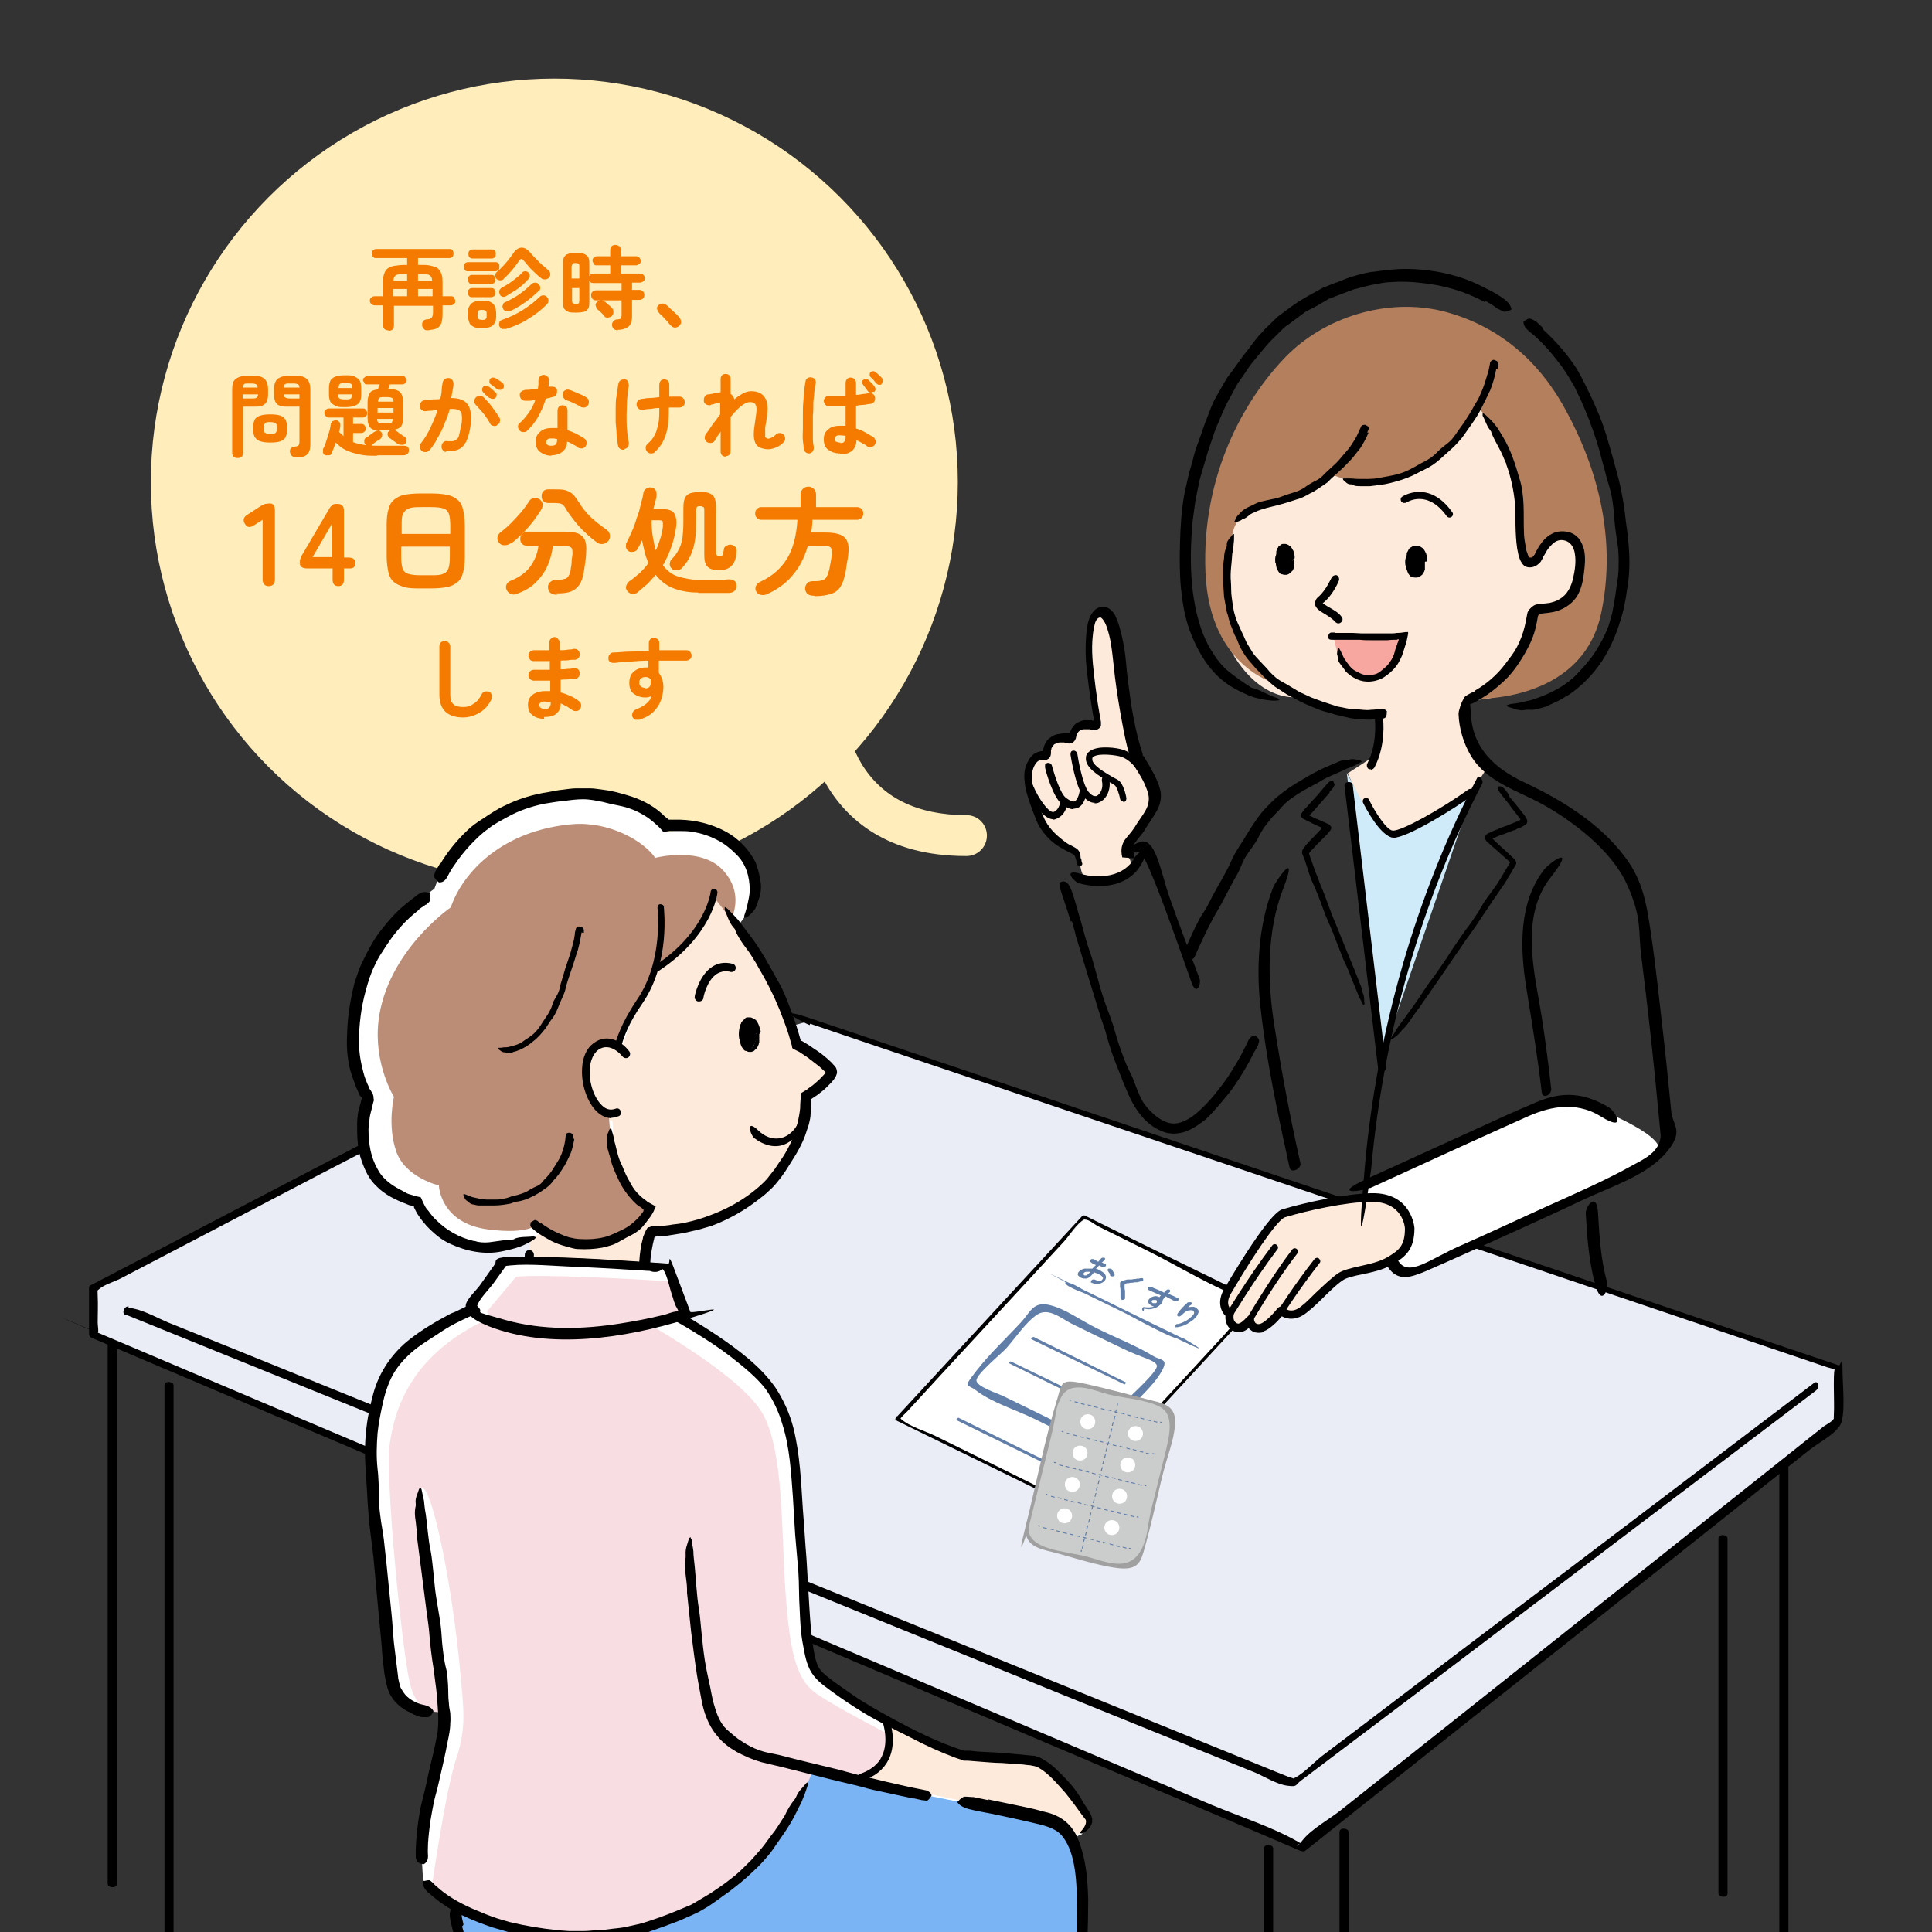 <?xml version="1.0" encoding="UTF-8"?>
<svg id="line" xmlns="http://www.w3.org/2000/svg" xmlns:xlink="http://www.w3.org/1999/xlink" version="1.1" viewBox="0 0 425.2 425.2">
  <rect x="0" y="0" width="425.2" height="425.2" fill="#333333" stroke="none"/>
  <defs>
    <style>
      .cls-1 {
        fill: #f8dee2;
      }

      .cls-1, .cls-2, .cls-3, .cls-4, .cls-5, .cls-6, .cls-7, .cls-8, .cls-9, .cls-10, .cls-11, .cls-12, .cls-13, .cls-14, .cls-15, .cls-16, .cls-17 {
        stroke-width: 0px;
      }

      .cls-2 {
        fill: #f7a6a0;
      }

      .cls-3 {
        fill: #cfebf9;
      }

      .cls-18 {
        clip-path: url(#clippath);
      }

      .cls-4 {
        fill: none;
      }

      .cls-5 {
        fill: #a9b4c3;
      }

      .cls-6 {
        fill: #000;
      }

      .cls-7 {
        fill: #617ea8;
      }

      .cls-8 {
        fill: #a0a0a0;
      }

      .cls-9 {
        fill: #b37f5d;
      }

      .cls-10 {
        fill: #bc8d76;
      }

      .cls-11 {
        fill: #f57a00;
      }

      .cls-12 {
        fill: #feb;
      }

      .cls-13 {
        fill: #7bb4f4;
      }

      .cls-14 {
        fill: #fdeadb;
      }

      .cls-15 {
        fill: #fff;
      }

      .cls-16 {
        fill: #eaedf5;
      }

      .cls-17 {
        fill: #cbcccc;
      }
    </style>
    <clipPath id="clippath">
      <rect class="cls-4" width="425.2" height="425.2"/>
    </clipPath>
  </defs>
  <g class="cls-18">
    <g>
      <polyline class="cls-16" points="178.5 224.6 404.6 300.9 404.6 312.6 286.6 406.4 20.6 293.6 20.6 283.3 80.8 251.9"/>
      <path class="cls-6" d="M178.3,225.3c17.6,6,35.3,11.9,52.9,17.9,34.1,11.5,68.2,23,102.3,34.5l68.6,23.2c.6.2,1.4.3,2,.7s0,0-.1-.3c-.5-.8-.4,3.8-.4,4.4,0,1.9.1,3.8,0,5.7s.2.6,0,.8c-.4.7-1.6,1.3-2.2,1.7l-27.8,22.1c-26.1,20.8-52.2,41.5-78.4,62.3-2.6,2.1-6.6,4.2-8.6,6.8s-1.3.3.2.7c-.4,0-.9-.3-1.2-.5-5.8-3.3-12.8-5.5-19-8.1-28.1-11.9-56.3-23.9-84.4-35.8-33.1-14-66.2-28.1-99.3-42.1-19.9-8.4-39.8-16.9-59.7-25.3s-1.4-.4-1.9-.8-.3,0-.3-.1c1,1,.5-1,.5-2.1,0-1.9.1-3.9,0-5.8s.1-1.7-.1-1.3,0,.2.2,0c1.1-1.1,3.5-1.8,4.9-2.5,14.7-7.7,29.5-15.4,44.2-23.1,3.6-1.9,7.2-3.7,10.8-5.6s-.6-1.7-1.4-1.2c-20.1,10.5-40.1,20.9-60.2,31.4-.2,0-.3.3-.3.5v10.3c0,.3.3.6.5.7,30,12.7,60,25.5,90,38.2,47.8,20.3,95.5,40.5,143.3,60.8,10.9,4.6,21.8,9.2,32.7,13.9.4.1.8.3,1.2,0,36.9-29.4,73.9-58.7,110.8-88.1,2-1.6,5.4-3.3,6.8-5.4s.6-9.1.6-12.5-.4-.7-.8-.8c-25.6-8.6-51.1-17.3-76.7-25.9-40.4-13.6-80.8-27.3-121.2-40.9-9.4-3.2-18.8-6.3-28.2-9.5s-1.6,1-.4,1.4h0Z"/>
      <path class="cls-6" d="M27.6,289.3c18.3,7.4,36.5,14.8,54.8,22.2,36.8,14.9,73.6,29.9,110.4,44.8,27.8,11.3,55.6,22.6,83.4,33.8,2.1.9,4.8,2.6,7.1,2.9s1.7-.1,3-1.1l31.9-24.1c26.6-20.2,53.2-40.3,79.8-60.5l1.7-1.3c.8-.6.5-2.4-.5-1.6-23.1,17.5-46.2,35.1-69.4,52.6-13,9.8-25.9,19.7-38.9,29.5-1.7,1.3-4.7,4.6-6.8,5.1,1.1-.2.2-.3-.4-.5-1-.4-2-.8-3-1.2-25.1-10.2-50.2-20.4-75.3-30.6-36.9-15-73.8-29.9-110.7-44.9-14.4-5.8-28.8-11.7-43.2-17.5l-14.4-5.8c-2.4-1-5.2-2.6-7.7-3.1s-.7-.3-1-.4c-.9-.4-1.8,1.4-.8,1.8h0Z"/>
      <path class="cls-6" d="M378.2,338.6v78.1c0,.9,2,1.1,2,0v-78.1c0-.9-2-1.1-2,0h0Z"/>
      <path class="cls-6" d="M391.6,323v117.1c0,.9,2,1.1,2,0v-117.1c0-.9-2-1.1-2,0h0Z"/>
      <path class="cls-6" d="M23.7,296.2v118.4c0,.9,2,1.1,2,0v-118.4c0-.9-2-1.1-2,0h0Z"/>
      <path class="cls-6" d="M36.2,304.9v151.1c0,.9,2,1.1,2,0v-151.1c0-.9-2-1.1-2,0h0Z"/>
      <path class="cls-6" d="M278.2,406.8v101.2c0,.9,2,1.1,2,0v-101.2c0-.9-2-1.1-2,0h0Z"/>
      <path class="cls-6" d="M294.8,403.2v117.1c0,.9,2,1.1,2,0v-117.1c0-.9-2-1.1-2,0h0Z"/>
    </g>
    <path class="cls-3" d="M304.2,232.4l-7.8-62.3s8,15.2,10.3,14.2,17.6-10.4,17.6-10.4l-20.1,58.5Z"/>
    <circle class="cls-12" cx="122" cy="106.1" r="88.8"/>
    <path class="cls-15" d="M308.2,279.9c-1-1.3-8-16-8.1-17s1.4-2.8,10.1-6.4,30-17.5,39.1-13.6,19.8,8.8,14.5,12.2-51.5,24.3-53.1,24.8-2.6,0-2.6,0Z"/>
    <g>
      <g>
        <polygon class="cls-15" points="235.9 331.2 197.8 312.5 238.8 268.1 276.9 286.8 235.9 331.2"/>
        <path class="cls-6" d="M236.1,330.9c-5.8-2.8-11.5-5.6-17.3-8.5l-12.8-6.3c-2.2-1.1-5.8-2.1-7.7-3.8s-.4.7-.2.1,1.3-1.4,1.7-1.9l6.7-7.3c6.5-7,12.9-14,19.4-21l8.3-9c1.1-1.2,2.8-4,4.4-4.8s-.9,0,.1,0,2.1,1,2.8,1.4l10.9,5.4c7.3,3.6,14.8,8.4,22.5,11,1.6.6,1.8,0,.4,1.2-2.1,1.8-3.9,4.2-5.8,6.3-11.4,12.4-22.8,24.7-34.2,37.1s.2.8.5.4c13.7-14.8,27.3-29.6,41-44.4.2-.2.2-.4,0-.6-12.7-6.2-25.4-12.4-38.1-18.7-.2,0-.4,0-.5.1-13.7,14.8-27.3,29.6-41,44.4-.2.2-.2.4,0,.6,12.7,6.2,25.4,12.4,38.1,18.7s1-.5.5-.7Z"/>
      </g>
      <path class="cls-7" d="M239,316.2c-6-3-12-5.9-18.1-8.9-1.2-.6-6-2.1-6-3.5s5.5-5.9,6.5-7c2-2.2,4.4-5.9,6.9-7.5s5.3.9,7.5,2c3.8,1.9,7.6,3.7,11.5,5.6s6.9,2.4,7.3,3.6-5.7,6.6-6.6,7.6c-2,2.1-5.8,8.4-9.2,8.1s-.7,1.5,0,1.6c3.3.3,5.5-3.5,7.5-5.7s6.8-6.2,9-9.7.3-2.9-1.4-3.9c-3.9-2.4-8.4-4.1-12.4-6.1s-7.1-4.4-10.6-5.2-4.2,1.6-6,3.6c-3.3,3.6-7.1,7.1-10.1,11s-1.9,2.7,0,4.2c3.5,2.7,8.8,4.3,12.7,6.2l11.2,5.5c.8.4,1-1.2.3-1.5Z"/>
      <polygon class="cls-7" points="247.5 304.7 226.9 294.7 227.4 294.2 247.9 304.3 247.5 304.7"/>
      <polygon class="cls-7" points="242.5 310.1 222 300 222.4 299.6 243 309.6 242.5 310.1"/>
      <polygon class="cls-7" points="231 322.6 210.4 312.5 210.9 312 231.4 322.1 231 322.6"/>
      <path class="cls-7" d="M260.2,294.6c-4.1-2-8.2-4-12.2-6l-9-4.4c-.8-.4-3.6-2.3-4.3-1.8s3.4,2,3.9,2.2l8.6,4.2c1.7.8,11.9,6.6,12.6,5.8-.3.3.4.6.6.4h0c.1-.2,0-.4,0-.4-8.5-4.1-16.9-8.3-25.4-12.4s-.4-.1-.5,0h0c-.1.2,0,.4,0,.4,8.5,4.1,16.9,8.3,25.4,12.4s.9-.2.5-.5Z"/>
      <g>
        <path class="cls-7" d="M240.3,282.4c-.1,0-.2-.1-.2-.3s0-.2.1-.3c0,0,.2-.2.3-.2.1,0,.3,0,.4,0,.4.2.7.3,1,.3.3,0,.5,0,.7-.3.2-.2.2-.4,0-.6-.1-.2-.4-.4-.8-.6-.2,0-.3-.2-.5-.2-.2,0-.3-.1-.5-.2l-.6.7c-.4.4-.7.6-1.1.7-.4,0-.8,0-1.2-.2-.3-.2-.6-.4-.7-.6,0-.2,0-.5.3-.8.3-.3.7-.5,1.2-.6.5,0,1.1,0,1.7,0l.8-.8c-.2,0-.4-.2-.6-.3-.2,0-.4-.2-.5-.3-.1,0-.2-.1-.2-.2,0-.1,0-.2,0-.3,0,0,.2-.1.3-.2.1,0,.3,0,.4,0,.2,0,.4.2.5.3.2,0,.4.2.6.3l.6-.7c0,0,.2-.2.3-.2.1,0,.3,0,.4,0,.1,0,.2.1.2.2,0,.1,0,.2-.1.3l-.6.6c.1,0,.2,0,.3.1.1,0,.2,0,.3.1.1,0,.2.1.3.2,0,0,0,.2,0,.3,0,0-.2.2-.3.2-.1,0-.3,0-.4,0-.1,0-.2,0-.4-.1-.1,0-.3-.1-.4-.2l-.7.7c.3.1.6.2.9.4.4.2.8.5,1,.7.2.3.3.5.3.8,0,.3-.1.5-.3.8-.4.4-.9.6-1.4.7-.6,0-1.2-.1-1.8-.5ZM238.6,280.7c.1,0,.3,0,.4,0,.1,0,.3-.1.5-.3l.5-.5c-.3,0-.6,0-.9,0-.3,0-.4.1-.6.3-.2.2-.1.3.1.4ZM244.3,280.6c0,0,0-.2-.1-.3,0-.1-.1-.2-.2-.3,0-.1-.1-.2-.2-.3,0,0,0-.2,0-.3,0-.1.1-.2.2-.2.1,0,.3,0,.4,0,.1,0,.2,0,.3.2,0,0,.1.2.2.3s.1.2.2.4c0,.1.1.2.2.3,0,0,0,.2,0,.3s-.2.2-.3.2c-.1,0-.3,0-.4,0-.1,0-.2-.1-.3-.2Z"/>
        <path class="cls-7" d="M247.2,286.1c-.1,0-.3,0-.4-.1-.1,0-.2-.2-.2-.3,0-.3,0-.5,0-.8,0-.3,0-.6,0-.9,0-.3,0-.5-.1-.7,0-.3,0-.6,0-.9s.3-.4.5-.5c.3-.1.7-.2,1.1-.3.2,0,.4,0,.6,0,.2,0,.5,0,.8-.1.3,0,.5,0,.8-.1.3,0,.5,0,.7-.1.1,0,.3,0,.4,0s.2.1.2.2c0,.1,0,.2,0,.3s-.2.2-.3.2c-.3,0-.6.1-1,.2-.3,0-.7,0-1,.1-.3,0-.6,0-.8.1-.3,0-.5,0-.7.1-.1,0-.2.2-.3.3,0,.1,0,.3,0,.5,0,.2,0,.5.1.7,0,.3,0,.6,0,.9s0,.6,0,.8c0,.1,0,.2-.2.3-.1,0-.2.1-.4.1Z"/>
        <path class="cls-7" d="M251.7,288.5c-.1,0-.2,0-.3-.2,0,0-.1-.2,0-.3,0-.1.1-.2.2-.3s.2,0,.4,0c.5,0,.8.1,1.2,0,.3,0,.6-.1.8-.2-.2,0-.4,0-.6-.2-.4-.2-.6-.4-.7-.7,0-.3,0-.5.3-.8.3-.3.6-.4,1-.5s.8,0,1.2.2c0,0,0,0,0,0,0,0,0,0,0,0,0,0,0-.1.1-.2,0,0,.1-.1.2-.2-.5-.2-1-.4-1.4-.6-.5-.2-.9-.4-1.3-.6-.1,0-.2-.1-.2-.2,0,0,0-.2,0-.3,0,0,.2-.2.3-.2.1,0,.3,0,.4,0,.4.2.9.4,1.4.6.5.2,1,.4,1.5.7l.4-.5c0,0,.2-.1.3-.2.1,0,.3,0,.4,0,.1,0,.2.1.2.2,0,.1,0,.2,0,.3l-.4.4c.4.2.8.4,1.1.5.4.2.7.3,1,.5.1,0,.2.1.2.2,0,.1,0,.2-.1.3,0,0-.2.1-.3.2-.1,0-.3,0-.4,0-.6-.3-1.3-.7-2.1-1.1-.1.1-.2.3-.3.4-.1.1-.2.3-.3.4,0,.3-.1.7-.5,1-.4.4-1,.8-1.6.9-.6.2-1.3.2-2,0ZM253.9,286.8c.1,0,.3,0,.4,0,.1,0,.2,0,.3-.2,0,0,0,0,0-.1,0,0,0,0,0-.1,0-.1,0-.3-.3-.3-.1,0-.3,0-.4,0-.1,0-.3,0-.4.2,0,.1-.1.2,0,.3,0,0,.1.2.3.2Z"/>
        <path class="cls-7" d="M258.7,291.9c0-.1,0-.2,0-.3,0,0,.2-.2.3-.2.6,0,1.2-.3,1.8-.6.6-.3,1.1-.7,1.6-1.2.3-.3.4-.5.4-.7,0-.2-.1-.3-.3-.5-.2,0-.4-.1-.7,0-.3,0-.6.1-.9.3-.3.2-.6.5-.9.8,0,0-.2.1-.3.2-.1,0-.3,0-.4,0-.1,0-.2-.1-.2-.2,0,0,0-.2,0-.3.1-.2.3-.4.5-.7.2-.2.4-.5.6-.7.2-.2.4-.4.6-.6.2-.2.4-.3.5-.5,0,0,.2-.1.4-.1.1,0,.3,0,.4,0,.1,0,.2.2.2.3,0,0,0,.2-.2.3,0,0-.2.1-.3.2-.1,0-.2.2-.3.3.2,0,.5-.1.8-.1.3,0,.5,0,.7.1.5.3.8.6.8.9s-.2.8-.6,1.3c-.4.4-.7.7-1.2,1-.4.3-.9.6-1.4.8-.5.2-1,.3-1.5.4-.1,0-.3,0-.4,0-.1,0-.2-.1-.2-.2Z"/>
      </g>
    </g>
    <g>
      <g>
        <path class="cls-17" d="M226,336.3l7.3-29.3c.4-1.7,2.1-2.7,3.8-2.3l18.7,4.6c1.8.5,2.9,2.3,2.5,4.1l-7,28.3c-.6,2.3-2.9,3.7-5.2,3.1l-17.5-4.3c-1.9-.5-3.1-2.4-2.6-4.3Z"/>
        <path class="cls-8" d="M226.3,336.5c1.6-6.6,3.3-13.2,4.9-19.8s1-6.6,2.3-9.1c2.1-4.1,7.3-1.5,10.5-.7s8.4,1.1,11.4,2.8,2,6.1,1.2,9.5l-3.2,12.9c-.7,2.7-.9,6.7-2.3,9.1-2.8,5-7.9,2.4-12.2,1.3s-12.9-1.4-12.5-6.3-.6-.8-.7-.2c-.3,4.1,2.7,4.8,6,5.6s9.4,2.9,14.2,3.5,5.2-1.5,6.1-4.7c1.4-5,2.5-10.1,3.7-15.1s2.6-7.9,2.9-11.7-1.8-4.6-4.8-5.3c-5.1-1.3-10.1-2.7-15.2-3.8s-4.9-.2-5.8,3c-2.9,9.3-4.7,19-7.1,28.5s.5,1,.6.4Z"/>
      </g>
      <rect class="cls-7" x="237.8" y="341.5" width=".4" height=".2" transform="translate(-150.8 490.3) rotate(-76.1)"/>
      <g>
        <rect class="cls-7" x="245.8" y="309.2" width=".4" height=".2" transform="translate(-113.4 473.6) rotate(-76.1)"/>
        <path class="cls-7" d="M238.1,340.7l.2-.7h.2c0,0-.2.8-.2.8h-.2ZM238.4,339.2l.2-.7h.2c0,0-.2.8-.2.8h-.2ZM238.8,337.8l.2-.7h.2c0,0-.2.8-.2.8h-.2ZM239.1,336.4l.2-.7h.2c0,0-.2.8-.2.8h-.2ZM239.5,335l.2-.7h.2c0,0-.2.8-.2.8h-.2ZM239.8,333.6l.2-.7h.2c0,0-.2.8-.2.8h-.2ZM240.2,332.1l.2-.7h.2c0,0-.2.8-.2.8h-.2ZM240.5,330.7l.2-.7h.2c0,0-.2.8-.2.8h-.2ZM240.9,329.3l.2-.7h.2c0,0-.2.8-.2.8h-.2ZM241.2,327.9l.2-.7h.2c0,0-.2.8-.2.8h-.2ZM241.6,326.5l.2-.7h.2c0,0-.2.8-.2.8h-.2ZM241.9,325.1l.2-.7h.2c0,0-.2.8-.2.8h-.2ZM242.3,323.6l.2-.7h.2c0,0-.2.8-.2.8h-.2ZM242.6,322.2l.2-.7h.2c0,0-.2.8-.2.8h-.2ZM243,320.8l.2-.7h.2c0,0-.2.8-.2.8h-.2ZM243.3,319.4l.2-.7h.2c0,0-.2.8-.2.8h-.2ZM243.7,318l.2-.7h.2c0,0-.2.8-.2.8h-.2ZM244,316.5l.2-.7h.2c0,0-.2.8-.2.8h-.2ZM244.4,315.1l.2-.7h.2c0,0-.2.8-.2.8h-.2ZM244.7,313.7l.2-.7h.2c0,0-.2.8-.2.8h-.2ZM245.1,312.3l.2-.7h.2c0,0-.2.8-.2.8h-.2ZM245.4,310.9l.2-.7h.2c0,0-.2.8-.2.8h-.2Z"/>
        <g>
          <rect class="cls-7" x="255.5" y="313" width=".2" height=".4" transform="translate(-109.9 485.9) rotate(-76.1)"/>
          <path class="cls-7" d="M236.5,308.6v-.2c0,0,.8.2.8.2v.2c0,0-.8-.2-.8-.2ZM237.9,309v-.2c0,0,.8.2.8.2v.2c0,0-.8-.2-.8-.2ZM239.4,309.3v-.2c0,0,.8.2.8.2v.2c0,0-.8-.2-.8-.2ZM240.8,309.7v-.2c0,0,.8.2.8.2v.2c0,0-.8-.2-.8-.2ZM242.3,310.1v-.2c0,0,.8.2.8.2v.2c0,0-.8-.2-.8-.2ZM243.8,310.4v-.2c0,0,.8.2.8.2v.2c0,0-.8-.2-.8-.2ZM245.2,310.8v-.2c0,0,.8.2.8.2v.2c0,0-.8-.2-.8-.2ZM246.7,311.1v-.2c0,0,.8.2.8.2v.2c0,0-.8-.2-.8-.2ZM248.1,311.5v-.2c0,0,.8.2.8.2v.2c0,0-.8-.2-.8-.2ZM249.6,311.9v-.2c0,0,.8.2.8.2v.2c0,0-.8-.2-.8-.2ZM251,312.2v-.2c0,0,.8.2.8.2v.2c0,0-.8-.2-.8-.2ZM252.5,312.6v-.2c0,0,.8.2.8.2v.2c0,0-.8-.2-.8-.2ZM253.9,312.9v-.2c0,0,.8.2.8.2v.2c0,0-.8-.2-.8-.2Z"/>
          <rect class="cls-7" x="235.5" y="308.1" width=".2" height=".4" transform="translate(-120.3 462.8) rotate(-76.1)"/>
        </g>
        <rect class="cls-7" x="253.8" y="320" width=".2" height=".4" transform="translate(-118 489.5) rotate(-76.1)"/>
        <path class="cls-7" d="M234.8,315.5v-.2c0,0,.8.2.8.2v.2c0,0-.8-.2-.8-.2ZM236.2,315.9v-.2c0,0,.8.2.8.2v.2c0,0-.8-.2-.8-.2ZM237.7,316.3v-.2c0,0,.8.2.8.2v.2c0,0-.8-.2-.8-.2ZM239.1,316.6v-.2c0,0,.8.2.8.2v.2c0,0-.8-.2-.8-.2ZM240.6,317v-.2c0,0,.8.2.8.2v.2c0,0-.8-.2-.8-.2ZM242,317.3v-.2c0,0,.8.2.8.2v.2c0,0-.8-.2-.8-.2ZM243.5,317.7v-.2c0,0,.8.2.8.2v.2c0,0-.8-.2-.8-.2ZM244.9,318.1v-.2c0,0,.8.2.8.2v.2c0,0-.8-.2-.8-.2ZM246.4,318.4v-.2c0,0,.8.2.8.2v.2c0,0-.8-.2-.8-.2ZM247.9,318.8v-.2c0,0,.8.2.8.2v.2c0,0-.8-.2-.8-.2ZM249.3,319.1v-.2c0,0,.8.2.8.2v.2c0,0-.8-.2-.8-.2ZM250.8,319.5v-.2c0,0,.8.2.8.2v.2c0,0-.8-.2-.8-.2ZM252.2,319.9v-.2c0,0,.8.2.8.2v.2c0,0-.8-.2-.8-.2Z"/>
        <rect class="cls-7" x="233.8" y="315" width=".2" height=".4" transform="translate(-128.3 466.4) rotate(-76.1)"/>
        <rect class="cls-7" x="252" y="326.9" width=".2" height=".4" transform="translate(-126 493.1) rotate(-76.1)"/>
        <path class="cls-7" d="M233.1,322.5v-.2c0,0,.8.2.8.2v.2c0,0-.8-.2-.8-.2ZM234.5,322.8v-.2c0,0,.8.2.8.2v.2c0,0-.8-.2-.8-.2ZM236,323.2v-.2c0,0,.8.2.8.2v.2c0,0-.8-.2-.8-.2ZM237.4,323.5v-.2c0,0,.8.2.8.2v.2c0,0-.8-.2-.8-.2ZM238.9,323.9v-.2c0,0,.8.2.8.2v.2c0,0-.8-.2-.8-.2ZM240.3,324.3v-.2c0,0,.8.2.8.2v.2c0,0-.8-.2-.8-.2ZM241.8,324.6v-.2c0,0,.8.2.8.2v.2c0,0-.8-.2-.8-.2ZM243.2,325v-.2c0,0,.8.2.8.2v.2c0,0-.8-.2-.8-.2ZM244.7,325.3v-.2c0,0,.8.2.8.2v.2c0,0-.8-.2-.8-.2ZM246.1,325.7v-.2c0,0,.8.2.8.2v.2c0,0-.8-.2-.8-.2ZM247.6,326.1v-.2c0,0,.8.2.8.2v.2c0,0-.8-.2-.8-.2ZM249,326.4v-.2c0,0,.8.2.8.2v.2c0,0-.8-.2-.8-.2ZM250.5,326.8v-.2c0,0,.8.2.8.2v.2c0,0-.8-.2-.8-.2Z"/>
        <rect class="cls-7" x="232.1" y="321.9" width=".2" height=".4" transform="translate(-136.3 469.9) rotate(-76.1)"/>
        <rect class="cls-7" x="250.3" y="333.8" width=".2" height=".4" transform="translate(-134 496.7) rotate(-76.1)"/>
        <path class="cls-7" d="M231.3,329.4v-.2c0,0,.8.2.8.2v.2c0,0-.8-.2-.8-.2ZM232.8,329.7v-.2c0,0,.8.2.8.2v.2c0,0-.8-.2-.8-.2ZM234.2,330.1v-.2c0,0,.8.2.8.2v.2c0,0-.8-.2-.8-.2ZM235.7,330.5v-.2c0,0,.8.2.8.2v.2c0,0-.8-.2-.8-.2ZM237.2,330.8v-.2c0,0,.8.2.8.2v.2c0,0-.8-.2-.8-.2ZM238.6,331.2v-.2c0,0,.8.2.8.2v.2c0,0-.8-.2-.8-.2ZM240.1,331.5v-.2c0,0,.8.2.8.2v.2c0,0-.8-.2-.8-.2ZM241.5,331.9v-.2c0,0,.8.2.8.2v.2c0,0-.8-.2-.8-.2ZM243,332.3v-.2c0,0,.8.2.8.2v.2c0,0-.8-.2-.8-.2ZM244.4,332.6v-.2c0,0,.8.2.8.2v.2c0,0-.8-.2-.8-.2ZM245.9,333v-.2c0,0,.8.2.8.2v.2c0,0-.8-.2-.8-.2ZM247.3,333.3v-.2c0,0,.8.2.8.2v.2c0,0-.8-.2-.8-.2ZM248.8,333.7v-.2c0,0,.8.2.8.2v.2c0,0-.8-.2-.8-.2Z"/>
        <rect class="cls-7" x="230.3" y="328.8" width=".2" height=".4" transform="translate(-144.4 473.5) rotate(-76.1)"/>
        <rect class="cls-7" x="248.6" y="340.7" width=".2" height=".4" transform="translate(-142 500.3) rotate(-76.1)"/>
        <path class="cls-7" d="M229.6,336.3v-.2c0,0,.8.2.8.2v.2c0,0-.8-.2-.8-.2ZM231.1,336.6v-.2c0,0,.8.2.8.2v.2c0,0-.8-.2-.8-.2ZM232.5,337v-.2c0,0,.8.2.8.2v.2c0,0-.8-.2-.8-.2ZM234,337.4v-.2c0,0,.8.2.8.2v.2c0,0-.8-.2-.8-.2ZM235.4,337.7v-.2c0,0,.8.2.8.2v.2c0,0-.8-.2-.8-.2ZM236.9,338.1v-.2c0,0,.8.2.8.2v.2c0,0-.8-.2-.8-.2ZM238.3,338.4v-.2c0,0,.8.2.8.2v.2c0,0-.8-.2-.8-.2ZM239.8,338.8v-.2c0,0,.8.2.8.2v.2c0,0-.8-.2-.8-.2ZM241.3,339.2v-.2c0,0,.8.2.8.2v.2c0,0-.8-.2-.8-.2ZM242.7,339.5v-.2c0,0,.8.2.8.2v.2c0,0-.8-.2-.8-.2ZM244.2,339.9v-.2c0,0,.8.2.8.2v.2c0,0-.8-.2-.8-.2ZM245.6,340.3v-.2c0,0,.8.2.8.2v.2c0,0-.8-.2-.8-.2ZM247.1,340.6v-.2c0,0,.8.2.8.2v.2c0,0-.8-.2-.8-.2Z"/>
        <rect class="cls-7" x="228.6" y="335.8" width=".2" height=".4" transform="translate(-152.4 477.1) rotate(-76.1)"/>
      </g>
      <g>
        <path class="cls-15" d="M249.5,317.1c-.9-.2-1.4-1.1-1.2-2,.2-.9,1.1-1.4,2-1.2.9.2,1.4,1.1,1.2,2-.2.9-1.1,1.4-2,1.2Z"/>
        <path class="cls-15" d="M239,314.5c-.9-.2-1.4-1.1-1.2-2,.2-.9,1.1-1.4,2-1.2.9.2,1.4,1.1,1.2,2-.2.9-1.1,1.4-2,1.2Z"/>
        <path class="cls-15" d="M247.8,324c-.9-.2-1.4-1.1-1.2-2,.2-.9,1.1-1.4,2-1.2.9.2,1.4,1.1,1.2,2-.2.9-1.1,1.4-2,1.2Z"/>
        <path class="cls-15" d="M237.3,321.4c-.9-.2-1.4-1.1-1.2-2,.2-.9,1.1-1.4,2-1.2.9.2,1.4,1.1,1.2,2-.2.9-1.1,1.4-2,1.2Z"/>
        <path class="cls-15" d="M246,330.9c-.9-.2-1.4-1.1-1.2-2,.2-.9,1.1-1.4,2-1.2.9.2,1.4,1.1,1.2,2-.2.9-1.1,1.4-2,1.2Z"/>
        <path class="cls-15" d="M235.6,328.3c-.9-.2-1.4-1.1-1.2-2,.2-.9,1.1-1.4,2-1.2.9.2,1.4,1.1,1.2,2-.2.9-1.1,1.4-2,1.2Z"/>
        <path class="cls-15" d="M244.3,337.8c-.9-.2-1.4-1.1-1.2-2,.2-.9,1.1-1.4,2-1.2.9.2,1.4,1.1,1.2,2s-1.1,1.4-2,1.2Z"/>
        <path class="cls-15" d="M233.9,335.2c-.9-.2-1.4-1.1-1.2-2,.2-.9,1.1-1.4,2-1.2.9.2,1.4,1.1,1.2,2-.2.9-1.1,1.4-2,1.2Z"/>
      </g>
    </g>
    <path class="cls-14" d="M248.5,189c-.5-2.1-.7-.6-.7-1.1-.4-2.4,1.3-3.1,2.8-5.6,1.5-2.5,3.2-4.2,3.1-6.8,0-1.9-1.7-4.7-2.8-6.6h0s0-.2-.2-.4c-.3-.4-.5-.8-.7-1.1-.9-1.6-3.3-14.9-3.7-20.2s-1.3-12.5-4.1-12.4c-2.8.1-2.9,6-2.6,11,.2,4,1.2,11.3,1.6,13.4,0,.3-.3.6-.6.5-.6-.2-1.6-.4-2.7-.1-1.5.4-2,1.9-2.2,2.7,0,.2-.3.3-.5.2-.7-.3-1.7-.4-3.2,0-1.5.6-2,2.3-2,3.3,0,.2-.2.4-.4.4-.7,0-2,0-2.8,1.4-2.1,3.4-.4,7.5,1.7,12.7,1.8,4.6,5.9,6.2,7.7,7.1.5.3.9.8,1,1.4,0,.3.2-.1.7,2.5.2.9.9,4,6.5,2.5s4.7-3.2,4.2-4.9Z"/>
    <path class="cls-6" d="M241,176.7c-1,0-2-.6-2.7-1.6-1.6-2.2-2.6-8.3-2.7-9,0-.2,0-.4.1-.6s.3-.3.5-.3h.1c.4,0,.7.3.8.7.2,1.3,1.1,6.5,2.4,8.3.5.6,1,1,1.4,1s.3,0,.4,0c.9-.4,1.6-1.8,1.2-3.4,0-.2,0-.4.1-.6.1-.2.3-.3.5-.4,0,0,.1,0,.2,0,.4,0,.7.3.8.6.5,2.2-.5,4.5-2.2,5.2-.4.2-.7.2-1.1.2Z"/>
    <path class="cls-6" d="M236.3,178.1c-.8,0-1.7-.4-2.7-1.2-1.9-1.6-3.5-7.3-3.6-8,0-.2,0-.4,0-.6.1-.2.3-.3.5-.4,0,0,.1,0,.2,0,.4,0,.7.2.8.6.6,2.2,1.9,6.2,3.1,7.1.7.5,1.2.8,1.6.8s.1,0,.2,0c.7-.2,1.1-1.6,1.2-2.2,0-.4.4-.6.8-.6s.2,0,.2,0c.4.1.7.6.6,1-.3,1-.8,2.9-2.3,3.3-.2,0-.5.1-.7.1Z"/>
    <path class="cls-6" d="M231.8,180.3c-2.6,0-5.1-5.1-5.8-6.7,0-.2,0-.4,0-.6,0-.2.2-.4.4-.5.1,0,.2,0,.3,0,.3,0,.6.2.7.5,1.2,2.8,3.3,5.7,4.3,5.7s.1,0,.2,0c1.4-.6,1.4-2.3,1.4-2.4,0-.4.4-.8.8-.8.5,0,.8.4.8.8,0,.3,0,2.9-2.4,3.9-.2.1-.5.2-.8.2Z"/>
    <path class="cls-14" d="M323.5,165.2c-1.1-1.6-1.2-6.2-1.2-9l.2-2c14.9-.4,32.2-9.7,27.9-38.5-3.8-25.1-9.8-31-17.8-37.3l-4.1-2s-12.5-10.8-23.1-7.6c-30.9,9.5-44.9,42.3-38.5,64.5s18.7,20.1,18.7,20.1c4.3,2.3,9.4,3.6,15,3.8,0,0,.9,0,3-.2v3.9c-.1,0,.9,1-1.6,5.8l-5.4,3.5s5.9,13.1,9.3,13.4,18.3-9.8,18.3-9.8l2.8-4.4-3.6-4.3"/>
    <path class="cls-9" d="M325.1,89.6s-5.2,11-15.3,14.8c-10.1,3.8-17.1-.2-17.1-.2,0,0-3.3,4.2-10.2,6-6.9,1.8-10.9,2.3-11.5,8.9-.6,6.7-1.4,13.9,1.4,19.8,2.8,5.9,9.2,11.8,9.2,11.8,0,0-15.4-3.2-16.3-24.7-.9-21.5,8.6-38,17.4-47.2,8.8-9.2,22.8-13.3,34.9-10.3,12.1,3.1,20.8,10.8,26.4,20.7,4.5,8,12.7,25.2,8.4,45.7-4.3,20.5-29.1,18.9-29.1,18.9v-.5c0,0,7.1-2.6,10.8-8.9,3.7-6.3,3.7-10.3,3.7-10.3,0,0,7.7.5,9.5-6.5,1.8-6.9,0-11.1-4.4-9.7-4.4,1.4-3.9,6.6-6.8,5.4-2.9-1.2-1.2-9.6-2.3-17.5-1.1-7.9-8.6-16.3-8.6-16.3Z"/>
    <path class="cls-6" d="M294.6,137.2c-.3,0-.5-.1-.7-.3-.5-.6-1.4-1.2-2.2-1.7-1.2-.7-2.2-1.3-2.3-2.3,0-.5.2-1.1.7-1.5,1.8-1.5,2.9-4.3,3-4.3.2-.4.7-.6,1.1-.5.4.2.6.7.5,1.1,0,.1-1.3,3.2-3.4,4.9-.1.1-.2.2-.2.2.1,0,.9.6,1.5.9,1,.6,2.1,1.2,2.7,2.1.3.4.2.9-.2,1.2-.1.1-.3.2-.5.2Z"/>
    <path class="cls-6" d="M303.3,158.3c-1,0-2.1.2-3.2,0-1,0-2.1-.1-3.1-.3-1-.2-2-.5-3-.7-1.1-.4-2.3-.6-3.4-1-2.1-.8-4.2-1.7-6.1-2.8-.6-.3-1.2-.6-1.8-1-.6-.4-1.2-.8-1.7-1.1-1.1-.7-2-1.7-2.9-2.5-.8-.9-1.7-1.7-2.5-2.7-1.3-1.4-2.4-3-3.1-4.8-.2-.6-.5-1.2-.8-1.7-.2-.6-.5-1.2-.7-1.8-.5-1-.6-2.2-1-3.2-.2-1.1-.4-2.2-.6-3.3l-.2-3c0-1,0-2,0-2.9,0-.2,0-.4,0-.6,0-.7.1-1.4.2-2.1,0-.9.2-1.8.6-2.6,0-.1,0-.2,0-.4,0-.9.8-1.4,1.2-2.1,0-.1.3-.1.4-.2,0,.1,0,.3,0,.4,0,.6,0,1.2-.1,1.8,0,.7-.2,1.5-.3,2.2-.1,2-.5,4.1-.3,6.1.1,1.2,0,2.4.2,3.6.2,1.3.3,2.6.7,3.8.3,1.3,1,2.5,1.5,3.7.5.9.8,2,1.4,2.9.4.6.7,1.2,1.1,1.8.4.5.9,1.1,1.4,1.6.6.6,1.1,1.2,1.7,1.8.6.8,1.4,1.5,2.1,2.1.8.6,1.7,1,2.5,1.5.8.5,1.7,1,2.5,1.5l2.6,1.2c.9.3,1.8.7,2.7,1,1,.3,2.1.7,3.1,1,1.3.2,2.5.6,3.9.6,1.2,0,2.3.3,3.5.1.7,0,1.3-.1,2-.2.5,0,1,0,1.4.5,0,0,.1.1,0,.2,0,.4,0,.8-.2,1.1-.1.2-.4.3-.7.4,0,0,0,0,0,0h-1.3c0,0,0,0,0,0Z"/>
    <path class="cls-6" d="M324.6,152c2.6-1.5,4.9-3.5,6.7-5.9.9-1.2,1.8-2.3,2.5-3.6.8-1.5,1.4-3.1,1.8-4.8.2-.8.3-1.6.5-2.5.1-.7.4-1,.8-1.4.3-.3.9-.8,1.5-.8l2.6-.3c.8-.2,1.6-.4,2.3-.9,1.6-.9,2.5-2.7,2.9-4.5.4-1.7.7-3.7.4-5.4-.2-1.6-1.1-2.8-2.5-3-1.1-.2-2,.3-2.8,1.2-.4.4-.8.9-1.1,1.5-.2.3-.3.6-.5.8l-.2.5c-.2.3-.3.5-.4.7-.4.5-1,1-1.8,1.2-.9.2-1.8,0-2.3-.8-.5-.7-.6-1.2-.8-1.8-.1-.5-.2-1-.3-1.5-.5-3.4-.3-6.9-.5-10.1-.3-2.9-.9-5.7-1.9-8.4,0-.3-.2-.5-.3-.8-.4-1-.8-1.9-1.3-2.8-.6-1.2-1.3-2.3-1.7-3.5,0-.2-.2-.3-.3-.5-.8-1-1-2.1-1.6-3.1,0-.2,0-.4,0-.6.2.1.4.2.5.3.7.6,1.4,1.3,2,2,.8.9,1.4,2,2,3,1.7,2.8,2.7,6,3.6,9.1.6,1.8.8,3.8.9,5.7.1,2.1,0,4.2.1,6.2,0,1.1.2,2.1.4,3.2,0,.5.2,1,.4,1.5,0,.2.2.4.2.6,0,.1.1.2.2.2.1,0,.2,0,.4,0,.2,0,.4-.2.6-.4v-.2c.2,0,.2,0,.2-.2l.3-.6c.2-.4.5-.8.7-1.2.7-1,1.5-2,2.7-2.6,1.2-.7,2.8-.7,4.1-.3.8.3,1.5.8,2,1.5.5.7.8,1.5,1,2.2.4,1.8.2,3.6,0,5.2-.2,1.6-.5,3.3-1.4,4.9-.9,1.6-2.6,2.8-4.3,3.4-1.4.5-2.8.5-4.1.7,0,0,0,0-.1.1-.1.1-.2.4-.2.3-.2,1.1-.4,2.2-.7,3.3-.5,1.8-1.3,3.4-2.2,5-1.1,1.9-2.3,3.7-3.8,5.3-1.4,1.4-2.9,2.7-4.5,3.8-.9.6-1.9,1.2-2.8,1.7-.8.4-1.5.6-2.2.3,0,0-.2,0-.2-.1,0-.4,0-.8.1-1.2.1-.3.6-.5.8-.7,0,0,0,0,0,0,.6-.3,1.1-.6,1.7-.8h0Z"/>
    <g>
      <path class="cls-6" d="M284.4,123.3c0,1.5-.9,2.9-1.9,2.9-1,0-1.8-1.5-1.8-3,0-1.5.9-2.9,1.9-2.9,1,0,1.8,1.5,1.8,3Z"/>
      <path class="cls-6" d="M284.5,123.3c-.1,0-.2,0-.3,0-.2,0-.2,0-.2-.1,0,0,0,0,0-.1,0-.1,0-.2,0-.3,0,0,0,0,0,0,0,0,0,0,0,0,0-.2,0-.4,0-.6,0-.1-.1-.2-.2-.4,0,0,0-.2,0-.2-.2-.2-.3-.4-.5-.6,0,0-.1,0-.2-.1,0,0-.1,0-.2,0,0,0,0,0-.1,0-.1,0-.2,0-.3,0,0,0-.2,0-.3,0,0,0,0,0,0,0-.1,0-.2.1-.3.2,0,.1-.2.2-.2.4,0,.1,0,.2-.1.3,0,.1,0,.3,0,.4,0,0,0,0,0,.1,0,0,0,.1,0,.2,0,0,0,.1,0,.2,0,0,0,0,0,0,.1.1,0,.2-.1.3,0,0,0,.2,0,.2,0,0,0,.1,0,.2,0,0,0,0,0,.1,0,0,0,0,0,.1,0,0,0,0,0,.1,0,0,0,0,0,.1,0,0,0,0,0,0,0,.2,0,.3.1.5,0,0,0,0,0,.2,0,0,0,.1,0,.2,0,0,0,0,0,0,0,0,.1.2,0,.3,0,0,0,0,0,0,0,0,0,.1,0,.2,0,0,0,0,0,0,0,0,0,.1.1.2,0,0,.1.2.2.2.2,0,.4.2.6.3,0,0,.2,0,.2,0,0,0,0,0,.1,0,0,0,.1,0,.2,0,.1,0,.2,0,.3-.2,0-.1.1-.2.2-.3,0,0,.2-.1.2-.2,0-.2.2-.3.2-.5,0-.1,0-.3.1-.4,0,0,0-.2,0-.2,0,0,0,0,0,0,0,0,0-.2,0-.3,0,0,0-.2,0-.3,0,0,0,0,.2-.1.1,0,.2,0,.3-.1.3,0,.3,0,.3,0,0,.1,0,.2,0,.3,0,0,0,.1,0,.2,0,.2,0,.4,0,.5h0c0,.2,0,.3,0,.4,0,0,0,.2,0,.2,0,0,0,0,0,.1,0,0-.1,0-.1.1,0,.2-.2.3-.2.4,0,0,0,.2-.2.2,0,.2-.3.3-.5.5-.2.2-.4.2-.6.3-.2,0-.4,0-.5,0-.3,0-.2,0-.4-.1-.1,0-.3,0-.4-.1-.1,0-.2-.1-.3-.2-.2-.2-.3-.5-.5-.7-.1-.3-.2-.5-.2-.8,0,0,0-.2,0-.3-.1-.1,0-.3-.2-.4,0,0,0,0,0,0,0-.4-.1-.8,0-1.2,0-.2.1-.4.2-.6,0-.1,0-.2,0-.3,0-.1,0-.3,0-.5h0c.1-.2.1-.3.2-.5,0,0,0-.2.2-.3,0-.3.4-.4.6-.6,0,0,0-.1.1-.1.1,0,.2-.1.3-.1.2,0,.3,0,.5,0,.4,0,.7.2,1,.4.5.3.6.8.9,1.2,0,0,0,0,0,.1,0,0,0,0,0,.1,0,.2,0,.4.2.7,0,.2.1.4,0,.7,0,0,0,0,0,.1,0,0,0,0-.3.1Z"/>
    </g>
    <g>
      <path class="cls-6" d="M313.4,123.7c0,1.5-.9,3.1-2,3.1-1.1,0-2-1.6-2-3.1,0-1.5.9-3.1,2-3.1,1.1,0,2,1.6,2,3.1Z"/>
      <path class="cls-6" d="M313.5,123.7c-.1,0-.2,0-.4,0-.2,0-.2,0-.2-.1,0,0,0,0,0-.1,0-.1,0-.2,0-.3,0,0,0,0,0,0,0,0,0,0,0,0,0-.2,0-.4,0-.6,0-.1-.1-.2-.2-.4,0,0,0-.2,0-.2-.2-.2-.3-.4-.5-.6,0,0-.1,0-.2-.1,0,0-.1,0-.2,0,0,0,0,0-.1,0-.1,0-.2,0-.4,0,0,0-.2,0-.3,0,0,0,0,0-.1,0-.1,0-.2.1-.3.2,0,.1-.2.2-.3.4,0,.1,0,.2-.1.3,0,.1,0,.3,0,.4,0,0,0,0,0,.1,0,0,0,.1,0,.2,0,0,0,.1,0,.2,0,0,0,0,0,0,.1.1,0,.2-.1.3,0,0-.1.2,0,.2,0,0,0,.1,0,.2,0,0,0,0,0,.1,0,0,0,.1,0,.1,0,0,0,0,0,.1,0,0,0,0,0,.1,0,0,0,0,0,0,0,.2,0,.3.1.5,0,0,0,.1,0,.2,0,0,0,.1,0,.2,0,0,0,0,0,0,0,0,.1.2,0,.3,0,0,0,0,0,0,0,0,0,.1,0,.2,0,0,0,0,0,0,0,0,.1.1.1.2,0,0,.1.2.2.2.2,0,.4.2.6.3,0,0,.2,0,.3,0,0,0,0,0,.1,0,0,0,.1,0,.2,0,.1,0,.2,0,.3-.2,0-.1.2-.2.2-.3,0,0,.2-.1.2-.2,0-.2.2-.3.3-.5,0-.2.1-.3.1-.5,0,0,0-.2,0-.3,0,0,0,0,0,0,0,0,0-.2,0-.3,0,0,0-.2,0-.3,0,0,0-.1.2-.1.1,0,.2,0,.3-.1.3,0,.3,0,.3,0,0,.1,0,.2,0,.4,0,0,0,.2,0,.2,0,.2,0,.4,0,.6h0c0,.2,0,.3,0,.5,0,0,0,.2,0,.2,0,0,0,0,0,.1,0,0-.1,0-.1.1,0,.2-.2.3-.2.5,0,0,0,.2-.2.2,0,.2-.3.3-.5.5-.2.2-.4.2-.7.3-.2,0-.4,0-.5,0-.3,0-.2,0-.4-.1-.1,0-.3,0-.4-.1-.1,0-.2-.1-.3-.2-.2-.2-.4-.5-.5-.8-.1-.3-.2-.5-.3-.8,0-.1,0-.2,0-.3-.1-.1,0-.3-.2-.4,0,0,0,0,0,0,0-.4-.1-.8,0-1.3,0-.2.2-.4.2-.6,0-.1,0-.2.1-.3,0-.1,0-.3,0-.5h0c.1-.2.2-.3.3-.5,0,0,0-.2.2-.3,0-.3.4-.4.7-.6,0,0,0-.1.2-.1.1,0,.2-.1.4-.1.2,0,.3,0,.5,0,.4,0,.7.2,1,.4.5.3.7.8.9,1.2,0,0,0,0,.1.2,0,0,0,0,0,.1.1.2.1.5.2.7,0,.2.1.5,0,.7,0,0,0,0,0,.1,0,0,0,.1-.4.1Z"/>
    </g>
    <path class="cls-6" d="M326.8,66.5c-4.2-2.3-8.9-3.7-13.7-4.2-2.4-.3-4.7-.4-7.1-.2-1.4,0-2.7.4-4.1.6-1.4.3-2.7.7-4,1l-3.7,1.4-1.8.7-1.7,1c-1.1.7-2.3,1.2-3.5,1.9l-3.2,2.4-1,.7-.9.8-1.7,1.7c-1.2,1.1-2.2,2.4-3.2,3.6-1,1.2-2,2.3-2.8,3.6-.8,1.3-1.8,2.4-2.5,3.8l-2,3.7c-.6,1.3-1.2,2.6-1.7,3.9-.5,1-.9,2.1-1.2,3.1l-1.1,3.2c-.6,2.1-1.3,4.3-1.9,6.5-.3,1.4-.6,2.9-.9,4.4-.2,1.5-.4,3-.6,4.4-.5,5.2-.6,10.5,0,15.6.6,4.6,1.7,9.1,4,12.9.2.4.5.7.7,1.1.4.7.9,1.3,1.4,1.9.5.6,1.1,1.2,1.7,1.7,1.6,1.3,3.2,2.4,4.9,3.5.2.2.5.2.8.3,1.9.6,3.3,1.6,5,2.1.3,0,.4.3.6.5-.3,0-.7.1-1,.1-1.5,0-3-.3-4.5-.7-1.9-.6-3.6-1.5-5.3-2.5-4.6-2.9-7.3-7.7-9.1-12.6-1-2.9-1.5-6-1.8-9-.3-3.3-.3-6.7-.2-10,.1-3.5.3-6.9.9-10.4.3-1.4.6-2.7.9-4.1.3-1.4.8-2.7,1.1-4,.4-1.8,1.1-3.5,1.7-5.2.3-.9.6-1.7.9-2.6.3-.8.7-1.7,1-2.6.4-1,.8-2,1.3-2.9l1.6-2.8c.3-.6.7-1.1,1-1.7l1.2-1.6c.8-1.1,1.5-2.1,2.3-3.2.8-1,1.6-2,2.3-3,.4-.5.8-1,1.2-1.5.5-.5.9-.9,1.3-1.4.9-.9,1.9-1.8,2.8-2.7l3.1-2.3,1.6-1.1c.5-.3,1.1-.6,1.7-1l3.4-1.9c1.2-.5,2.4-1,3.6-1.4,1.2-.5,2.4-1,3.6-1.3,1.4-.4,2.8-.8,4.2-.9,1.4-.2,2.8-.4,4.3-.5,3.4-.3,6.9,0,10.2.6,3,.6,6,1.5,8.8,2.9,1.6.8,3.1,1.5,4.6,2.5,1.2.8,2.1,1.6,2.3,2.6,0,.1,0,.3,0,.3-.5.1-.9.4-1.5.4-.4,0-1-.5-1.6-.7,0,0,0,0-.1-.1-.8-.6-1.6-1.1-2.5-1.6h0Z"/>
    <path class="cls-6" d="M339.6,72.5c2.6,2.4,4.9,5,6.9,7.9,1,1.4,1.7,3,2.5,4.5.9,1.8,1.7,3.5,2.5,5.4,1.5,3.4,2.5,7,3.5,10.6.6,2.2,1.2,4.3,1.7,6.5.4,2.1.8,4.2,1,6.3.2,2,.6,3.9.7,5.9.3,3.1.3,6.4-.2,9.5-.2,1-.3,2.1-.5,3.1-.2,1-.4,2.1-.7,3.1-1,3.6-2.4,7.1-4.5,10.3-1.9,2.8-4.3,5.3-7.2,7.3-.3.2-.6.3-.9.5-1,.7-2.2,1.2-3.3,1.7-.7.4-1.5.6-2.2.8-.8.2-1.5.4-2.3.3-.2,0-.4,0-.7,0-1.5.4-2.7-.3-3.9-.6-.2,0-.3-.3-.4-.4.2,0,.4-.2.6-.2,1-.2,1.9-.2,2.9-.5l1.8-.4c.6-.2,1.2-.4,1.8-.6,3.1-1.2,6.2-2.8,8.5-5.3,1.3-1.4,2.7-2.9,3.8-4.6,1.2-1.8,2.2-3.8,3-5.8.3-1.1.7-2.2.9-3.3.2-1.1.4-2.2.6-3.4.2-1.8.6-3.6.7-5.4,0-1.2.1-2.4,0-3.6,0-1.2-.2-2.4-.4-3.6-.2-1.4-.4-2.8-.5-4.2-.1-1.7-.3-3.4-.6-5.1-.3-1.6-.9-3.2-1.3-4.8-.4-1.7-.9-3.2-1.3-4.9-.9-3.2-2-6.3-3.3-9.4-.4-.8-.7-1.7-1.1-2.5-.4-.8-.8-1.7-1.2-2.5-1.1-1.9-2.2-3.8-3.6-5.5-1.2-1.6-2.5-3.1-3.9-4.5-.8-.8-1.6-1.5-2.5-2.2-.7-.6-1.2-1.2-1.2-2,0,0,0-.2,0-.2.4-.2.8-.5,1.3-.6.3,0,.8.3,1.2.5,0,0,0,0,.1,0l1.6,1.5h0Z"/>
    <path class="cls-6" d="M329.3,81.2c-.3,1.6-.7,3.1-1.3,4.6-.3.7-.7,1.4-1,2.1-.4.8-.8,1.6-1.2,2.4-.8,1.5-1.8,2.9-2.8,4.3-.6.8-1.1,1.7-1.9,2.5-.6.7-1.3,1.4-2.1,2.1-.7.6-1.3,1.2-2,1.8-1.1,1-2.3,1.8-3.6,2.4-.9.4-1.7.9-2.6,1.3-1.5.7-3.2,1.2-4.8,1.6-1.5.4-3,.5-4.5.7-.1,0-.3,0-.4,0-.5,0-1.1,0-1.6,0-.7,0-1.4,0-2-.4,0,0-.2,0-.3,0-.7,0-1.1-.6-1.6-1,0,0,0-.2-.1-.3,0,0,.2,0,.3,0,.5,0,1,0,1.3,0,.6,0,1.1.1,1.7.1,1.5,0,3.1.1,4.6-.2.9-.2,1.8-.3,2.7-.5,1-.2,1.9-.4,2.9-.8,1-.4,1.9-.9,2.8-1.4.7-.4,1.4-.8,2.2-1.2.9-.5,1.8-1.2,2.5-2,.4-.4.9-.8,1.4-1.2.6-.5,1.2-.9,1.7-1.5.5-.6.9-1.2,1.3-1.8.4-.6.9-1.2,1.3-1.8.8-1.2,1.6-2.5,2.3-3.8.4-.7.9-1.4,1.2-2.2.4-.9.8-1.8,1.1-2.8.3-.9.5-1.7.8-2.6.1-.5.2-1,.3-1.5,0-.4.2-.7.7-.9,0,0,.1,0,.2,0,.3.1.6.2.8.4.1.1.1.4.2.6,0,0,0,0,0,0l-.2,1h0Z"/>
    <path class="cls-6" d="M301.2,95.2c-.5,1.2-1.1,2.3-1.8,3.4-.4.5-.8,1-1.2,1.5-.4.6-.9,1.1-1.4,1.6-.9,1-1.9,1.9-2.9,2.8-.6.5-1.2,1.1-1.8,1.7-.6.4-1.3.9-1.9,1.3-.6.4-1.2.8-1.9,1.1-1,.6-2,1.1-3.2,1.4-.7.2-1.4.5-2.2.7-1.3.4-2.6.7-3.8,1-1.1.3-2.2.6-3.1,1.1,0,0-.2,0-.3.1-.3.2-.7.3-.9.6-.4.3-.7.6-1.2.7,0,0-.1,0-.2.1-.3.3-.8.4-1.3.6,0,0-.2,0-.4,0,0,0,0-.2,0-.2.2-.3.3-.7.5-1,.3-.4.7-.7,1-1.1,1-.9,2.3-1.3,3.4-1.9.7-.3,1.4-.4,2.2-.6.8-.2,1.6-.3,2.3-.5.8-.2,1.6-.6,2.3-.8.6-.2,1.3-.4,1.9-.6.8-.3,1.6-.7,2.2-1.2.4-.3.8-.5,1.3-.8.5-.3,1.1-.5,1.6-.9.5-.3.9-.8,1.3-1.2.4-.4.9-.8,1.3-1.2.9-.8,1.7-1.6,2.4-2.5.4-.5.9-1,1.3-1.5.5-.6.9-1.3,1.3-1.9.4-.6.7-1.2,1-1.9.2-.4.3-.7.5-1.1.1-.3.3-.5.8-.5,0,0,.1,0,.2,0,.3.2.6.3.7.5.1.1,0,.3,0,.5,0,0,0,0,0,0l-.3.7h0Z"/>
    <path class="cls-2" d="M293.5,140.7c.2,0,15.6-.2,15.6-.2,0,0-1.4,5.2-3,6.8-1.6,1.6-4.5,2.8-6.5,2s-4.4-2.6-5.1-5.1-.9-3.6-.9-3.6Z"/>
    <path class="cls-6" d="M293.9,139.3c1.3,0,2.6,0,3.9,0,.6,0,1.3.1,1.9.1.7,0,1.5,0,2.2,0,1.4,0,2.8,0,4.2,0,.4,0,.8,0,1.3-.1.7,0,1.4-.1,2-.2h.5c0,0,0,.3,0,.4l-.2,1-.2.9-.2.6c-.2.7-.5,1.5-.7,2.2-.5,1.2-1.1,2.3-2,3.2-.6.6-1.3,1.2-2.1,1.7-1.4.8-3,1.1-4.6.8-1.4-.3-2.7-1.1-3.7-2.1,0,0-.2-.2-.2-.3-.3-.4-.6-.8-.9-1.2-.4-.5-.7-1-.7-1.7,0,0,0-.2,0-.2-.3-.5,0-1.1,0-1.6,0,0,.1-.2.2-.2,0,0,.1.1.2.2.2.4.4.7.5,1,.2.4.4.9.6,1.2.7,1,1.4,2.2,2.5,2.7.6.3,1.2.7,1.9.8.7.1,1.6.1,2.3-.1.8-.2,1.4-.8,2-1.3.5-.4,1-.9,1.3-1.4.5-.7.9-1.5,1.1-2.4.1-.5.3-1,.5-1.5,0-.2.2-.5.3-.8,0-.1,0-.2.1-.3,0,0-.1,0-.2,0-.1,0-.1,0-.3.1-.6,0-1.3,0-2,.1-1.3,0-2.6,0-3.9,0-.7,0-1.4,0-2.2-.1-.9,0-1.7,0-2.6,0-.8,0-1.6,0-2.3,0-.4,0-.9,0-1.3,0-.4,0-.7-.1-.8-.5,0,0,0-.1,0-.1,0-.3.1-.6.3-.8,0-.1.3-.2.5-.2,0,0,0,0,0,0h.8Z"/>
    <path class="cls-6" d="M301.7,169.3c-.1,0-.3,0-.4,0-.4-.2-.6-.8-.4-1.2,2.3-4.5,1.7-9.6,1.7-9.7,0-.5.3-.9.8-1,.5,0,.9.3,1,.8,0,.2.7,5.7-1.9,10.7-.2.3-.5.5-.8.5Z"/>
    <path class="cls-6" d="M261.2,208.1c.8-1.8,1.6-3.6,2.5-5.3.4-.9,1-1.7,1.5-2.5.6-1,1.1-2,1.6-3,1-1.9,2.1-3.7,3.1-5.6.6-1.1,1.1-2.3,1.7-3.5.6-1.1,1.3-2.1,1.9-3.1.6-1,1.2-1.9,1.8-2.9,1-1.5,2-3.1,3.3-4.4.9-.9,1.7-1.8,2.7-2.6,1.7-1.4,3.5-2.6,5.3-3.6,1.6-1,3.3-1.9,5-2.7.2,0,.4-.1.5-.2.6-.3,1.2-.5,1.9-.8.8-.4,1.6-.7,2.5-.7.1,0,.2,0,.4,0,.8-.3,1.6,0,2.4.1.1,0,.3.2.4.3,0,0-.2.2-.3.2-.5.3-1,.5-1.5.8-.7.3-1.4.5-2,.8-1.8.9-3.7,1.5-5.4,2.6-1,.6-2.1,1.1-3.1,1.7-1.1.6-2.2,1.3-3.2,2-1.1.8-2,1.7-2.8,2.7-.7.7-1.5,1.5-2.1,2.3-.9,1.1-1.7,2.2-2.3,3.5-.3.7-.8,1.4-1.3,2.1-.5.8-1.2,1.6-1.7,2.5-.5.8-.8,1.8-1.2,2.6-.4.9-.9,1.7-1.4,2.6-.9,1.7-1.8,3.4-2.7,5.1-.5.9-1.1,1.9-1.6,2.8-.6,1.1-1.2,2.3-1.8,3.5-.5,1.1-1,2.1-1.5,3.2-.3.6-.5,1.2-.8,1.8-.2.5-.5.8-1.2.9,0,0-.2,0-.2,0-.3-.3-.7-.5-.9-.8-.1-.2,0-.5,0-.8,0,0,0,0,0,0l.5-1.1h0Z"/>
    <path class="cls-6" d="M235.9,202.7c.3.9.5,1.9.8,2.9,0,.3.1.5.2.8l2.4,7.9,2.7,8.8c.5,1.7,1.2,3.3,1.6,5,.7,2.6,1.6,5.1,2.6,7.5.6,1.6,1.2,3.1,1.9,4.7.7,1.7,1.6,3.4,2.8,4.9,1.2,1.6,2.9,3,4.9,3.8,1.6.7,3.6.6,5.2,0,1.6-.6,3-1.6,4.3-2.6,1.3-1.2,2.4-2.5,3.5-3.8.9-1.1,1.9-2.2,2.7-3.4,1.7-2.4,3.2-5,4.5-7.6h0s.9-1.6.9-1.6c0,0,0,0,0,0,0-.4.3-.8.2-1.1-.1-.4-.5-.7-.8-1,0,0-.2,0-.2,0-.7.1-1.2.6-1.5,1.4-.4.9-.9,1.7-1.3,2.6-.8,1.5-1.7,3-2.6,4.4-1,1.6-2.2,3.1-3.4,4.6-1,1.2-2.1,2.4-3.2,3.4-1.9,1.8-4.3,3.3-6.5,2.9-1.1-.2-2.2-.8-3.1-1.5-1-.8-1.9-1.7-2.7-2.8-.8-1.2-1.3-2.5-1.8-3.8-.4-1.1-.8-2.2-1.4-3.3-.9-1.8-1.6-3.8-2.3-5.8-.5-1.5-.9-3-1.4-4.6-.6-1.9-1.4-3.7-2-5.6-.6-1.8-1.1-3.6-1.6-5.5-.5-1.7-.9-3.4-1.5-5-1-2.8-1.6-5.7-2.5-8.5-.3-1.1-.6-2.1-.9-3.1-.4-1.1-1-3.9-2.5-3.7s-.5,1.4,1.8,8.9Z"/>
    <g>
      <path class="cls-6" d="M247,188.7c-.2-.7-.3-1.8,0-2.7.3-1,.9-1.6,1.4-2.2.5-.6.9-1.1,1.3-1.7.4-.7.8-1.3,1.3-2,.9-1.3,1.7-2.5,1.8-3.8.2-1.3-.4-2.6-1-4-.8-1.7-1.8-3-2.8-4.9-.7-1.9-1.1-3.7-1.5-5.6-.7-3.5-1.3-6.9-1.8-10.4-.5-3.3-.7-6.6-1.2-9.7-.2-1.2-.5-2.5-.9-3.6-.3-1.1-1.1-2.2-1.4-2.2-.2,0-.4,0-.7.3-.3.3-.5.8-.6,1.3-.3,1.1-.4,2.3-.5,3.6-.2,3.3.3,6.7.7,10.1l.5,3.6.3,1.8.4,2.3c0,.3,0,.5,0,.7,0,.2-.1.4-.3.6-.2.2-.4.3-.6.4-.2,0-.3.1-.6.1-.2,0-.6,0-.9-.2-.2,0-.3,0-.4,0h-.2c-.2,0-.5,0-.7,0-.5,0-.8.2-1.1.4-.1.1-.3.3-.4.5-.1.3-.2.2-.3,1-.3,1-1.1,1.5-2.2,1.1-.1,0-.3-.1-.4-.1h-.1c0,0-.2,0-.3,0-.2,0-.4,0-.6,0-.3,0-.6.2-.9.3-.2,0-.4.2-.5.4-.2.2-.3.4-.4.6,0,.1,0,.3-.1.4,0,.2,0,.1,0,.6,0,1-.6,1.6-1.6,1.6-.6,0-.6,0-.8,0-.1,0-.3,0-.4.2-.2.1-.4.3-.6.6-.2.3-.4.7-.5,1-.5,1.4-.3,3.2.2,4.9.1.5.3,1,.4,1.5.3.9.6,1.8,1,2.7.4.9.7,1.8,1.1,2.5,1.1,2,2.7,3.4,4.6,4.8.3.2.6.4.9.5.5.3.8.4,1.4.8.5.4.8,1.1.8,1.7,0,.1,0,.4.2.7,0,.3.1.6.2.9,0,.6-.9.6-1.1.2,0-.2-.3-1.1-.4-1.5-.1-.5-.4-.8-.9-1-1.9-.9-3.9-2-5.4-3.7-1-1.1-1.9-2.4-2.4-3.8-.5-1.3-1.1-2.7-1.5-4.1-.5-1.4-.9-2.8-1-4.3-.2-1.5,0-3.2.9-4.6.4-.8,1.1-1.5,2-1.8.2,0,.4-.1.7-.2.1,0,.2,0,.3,0,.2,0,.2-.2.2-.3.1-.8.6-2.1,1.6-2.7.5-.4,1-.6,1.5-.7.5-.1,1-.2,1.6-.2.2,0,.5,0,.6,0,0,0,.2,0,.3,0,.2.1.3-.2.3-.3,0,0,.2-.5.4-.8.2-.3.4-.6.7-.9.6-.5,1.4-.8,2-.9.3,0,.7,0,1.1,0h.3s.1,0,.1,0h.2c.1.1.3.2.4,0,0-.1,0-.3,0-.4l-.2-1.1c-.6-3.9-1.2-7.7-1.5-11.6-.1-1.6-.1-3.2,0-4.8.1-1.6.2-3.2.9-4.9.3-.5.6-1.1,1.2-1.6.6-.4,1.4-.7,2.2-.5.8.2,1.3.7,1.7,1.2.4.5.6,1,.8,1.5.8,2,1.2,4.1,1.6,6.1.4,2.4.5,4.8.8,7.1.4,2.9.7,5.7,1.3,8.6.5,2.7,1.2,5.5,2,7.9v.3c.1,0,.4.4.4.4l.5.9c.4.6.7,1.2,1.1,1.9.7,1.3,1.4,2.6,1.8,4.2.5,1.7,0,3.6-.8,4.9-.8,1.4-1.6,2.5-2.3,3.6-.7,1.3-1.9,2.5-2.5,3.4-.2.4-.3.8-.3,1.3,0,.5.2,1.3.4,2"/>
      <path class="cls-6" d="M247.2,176.4c-.3,0-.6-.2-.7-.6-.2-1.2-.8-2.8-1.2-3-.3-.2-.6-.4-1-.6-2.2-1.3-5.6-3.2-5.3-5.5,0-.6.4-1.1,1-1.5,1.9-1.2,6-.6,7.1-.2,2.8.9,4.3,3.5,4.3,3.6.2.3,0,.8-.2,1-.3.2-.8,0-1-.2,0,0-1.3-2.2-3.6-2.9-1-.3-4.6-.8-5.9,0-.3.2-.3.3-.3.5-.2,1.4,3.1,3.2,4.6,4.1.4.2.8.4,1.1.6,1.1.7,1.7,3.2,1.8,4,0,.4-.2.8-.6.8,0,0,0,0-.1,0Z"/>
    </g>
    <path class="cls-6" d="M306.7,184.3c0,0-.1,0-.2,0-2.7-.3-5.9-6.4-6.5-7.6-.2-.4,0-.9.3-1,.4-.2.9,0,1,.3,1.3,2.7,3.9,6.7,5.2,6.8,1.9.2,10.9-4.9,16.6-9,.4-.3.8-.2,1.1.2.3.3.2.8-.2,1.1-3.7,2.7-14.2,9.3-17.4,9.3Z"/>
    <path class="cls-6" d="M321,157.1c.1,3.2,1.1,6.5,2.7,9.2,3.6,6,10.5,7.7,16.3,11s14.5,9.6,18,17.2,2.5,10.6,3.2,15.8c1.5,11.8,2.8,23.7,3.9,35.6s.4,2.7.4,4c-.2,3.5-3.3,5-6.1,6.5-5.9,3.3-12.1,6-18.3,8.8s-13.2,6.1-19.8,9-11.2,6.9-13.5,3.4-3.2,0-2.4,1.2c2.3,3.4,5.1,2.3,8.3,1,5.3-2.3,10.6-4.7,15.9-7.1s12.4-5.6,18.5-8.5c5.8-2.8,14-5.3,18.4-10.3s1.6-6,1.3-9.4c-.6-6.1-1.2-12.2-1.9-18.2s-1.5-13.7-2.5-20.5-1.8-11.9-5.7-17.1c-5.6-7.5-13.9-12.6-22.2-16.5-6.6-3.1-11.5-7.6-11.8-15.3s-2.7-1.1-2.7.2h0Z"/>
    <path class="cls-6" d="M301.5,261.5c7-3.2,14-6.4,21-9.6s8.9-4,13.3-6,10.5-3.9,16.5-.2,3.1-1.2,1.9-1.9c-5.4-3.3-10.2-3.7-15.9-1.3s-8.4,3.7-12.6,5.6c-8.3,3.8-16.5,7.5-24.8,11.3s-1.1,2.8.5,2h0Z"/>
    <path class="cls-6" d="M341.4,239.7c-.7-6.3-1.5-12.6-2.6-18.9-1.6-8.9-3.7-19.8,2.4-27.6s-.2-3.3-1.3-1.9c-5.7,7.3-5.4,17.3-4,26s2.5,15.3,3.4,23c.2,1.8,2.3.6,2.1-.8h0Z"/>
    <path class="cls-15" d="M310.2,270.4s-.3-7-8.5-6.8c-5.6,0-14.8,2.1-19.1,3.4-2.7.8-10.6,14.1-12.4,17.2-2,3.4.5,5,.5,5,0,0-.6,2.4,1.5,3,1.4.4,2.9-1.6,2.9-1.6,0,0,.3,2.4,2.6,1.7,1.5-.4,4.2-3.7,4.2-3.7,0,0,2.3,2.1,5.2-.4,2.4-2.1,6.1-6,8.1-7.2,2-1.2,7.4-1.4,10.8-3.5,2.5-1.5,4.2-2.8,4.2-7.1Z"/>
    <path class="cls-6" d="M278,293.2s0,0,0,0c-1.2.3-2.1,0-2.5-.3-.3-.2-.5-.4-.7-.6-.7.6-1.8,1.2-2.9.8-1.9-.6-2.3-2.4-2.2-3.5-1-1-1.9-3.1-.3-5.9,9.9-16.7,12.2-17.4,13-17.6,4.7-1.4,13.8-3.4,19.4-3.5,9-.2,9.5,7.7,9.5,7.7,0,0,0,0,0,0,0,4.7-2,6.3-4.7,7.9-2.1,1.3-4.7,1.8-7,2.3-1.6.3-3.1.7-3.8,1.1-1.2.7-3.1,2.5-4.9,4.3-1.1,1.1-2.2,2.1-3.1,2.8-2.3,2-4.4,1.7-5.7,1-.9,1.1-2.7,2.9-4,3.3Z"/>
    <path class="cls-14" d="M274.8,289.6c.2,0,.3,0,.5,0,.4.1.7.4.7.8,0,.2.1.7.5.9.2.1.5.2,1,0h0c.9-.3,2.7-2.1,3.7-3.4.2-.2.4-.3.7-.4.3,0,.5,0,.7.3.2.2,1.7,1.5,3.9-.4.9-.7,1.9-1.7,3-2.8,1.9-1.8,3.9-3.7,5.2-4.5,1-.6,2.6-1,4.4-1.4,2.2-.5,4.6-1,6.4-2.1,2.3-1.4,3.7-2.4,3.7-6.2,0-.4-.5-6-7.5-5.9-5.4,0-14.3,2-18.9,3.4h0c-1.1.3-4.9,4.9-11.9,16.8-1.4,2.4,0,3.5.2,3.7.3.2.5.6.4,1,0,.2-.3,1.5.9,1.9.5.1,1.4-.7,1.9-1.3.1-.2.3-.3.5-.3Z"/>
    <path class="cls-6" d="M270.8,290.1c-.2,0-.4,0-.6,0-.3-.2-.5-.7-.3-1,0,0,4.5-7.6,10.1-15,.2-.3.7-.4,1-.1.3.2.4.7.1,1-5.5,7.3-9.9,14.8-10,14.9,0,.2-.3.3-.4.3Z"/>
    <path class="cls-6" d="M275.3,291.2c-.2,0-.4,0-.6,0-.4-.2-.5-.7-.3-1,0,0,5.3-9.1,10-15.2.2-.3.7-.4,1-.1.3.2.4.7.1,1-4.7,6-9.9,14.9-9.9,15,0,.2-.3.3-.4.3Z"/>
    <path class="cls-6" d="M282,289.5c-.2,0-.4,0-.6,0-.3-.2-.4-.7-.2-1,0,0,3.7-5.8,8.1-11.4.3-.3.7-.4,1-.1.3.3.4.7.1,1-4.3,5.5-8,11.2-8,11.3,0,.2-.2.3-.4.3Z"/>
    <path class="cls-6" d="M237.5,194.4c5.1,1.4,11.1.6,13.8-4.4s-.9-2.5-1.6-1.2c-2.3,4.2-7.8,4.7-11.9,3.5s-1.4,1.8-.3,2.1h0Z"/>
    <path class="cls-6" d="M250.7,187.5c1.5-.6,10.5,26,11.6,28.9s2.1,0,1.7-1c-2.2-5.9-4.5-11.9-6.6-17.9s-3.1-13.7-6.8-12.1-1.1,2.6,0,2.1h0Z"/>
    <path class="cls-6" d="M280.2,195.3c-3.3,8.4-3.8,18.3-2.7,27.1,1.3,11.6,3.8,23.1,6.3,34.5.3,1.5,2.7.3,2.4-.9-2.3-10.2-4.2-20.4-5.8-30.7-1.5-9.7-1.6-20.4,2-29.7s-1.7-1.6-2.2-.3h0Z"/>
    <path class="cls-6" d="M325.1,171.2c-13.6,26-22.1,56.1-24.7,85.3s1.3,1.7,1.4.5c2.6-28.9,10.9-58.7,24.4-84.5.4-.7-.7-2.2-1.1-1.3h0Z"/>
    <path class="cls-6" d="M295.9,172.9c2.5,20.8,4.9,41.5,7.4,62.3.1.9,1.9.7,1.8-.2-2.5-20.8-4.9-41.5-7.4-62.3-.1-.9-1.9-.7-1.8.2h0Z"/>
    <path class="cls-6" d="M349,267.1c.3,5.2.7,10.7,2.1,15.7s3,.8,2.6-.6c-1.4-4.9-1.7-10.1-2-15.2s-2.8-1.3-2.7,0h0Z"/>
    <path class="cls-6" d="M292.6,174.5c-1.3,1.4-2.5,2.9-3.8,4.3-.2.2-.3.3-.5.5,0,0,0,0-.1,0-.1,0,0,.1,0,.2.8.4,1.9.9,2.9,1.3l.9.4c.2.1.4.2.6.3.1.1.2.3.3.4.4.5-.5,1.3-.9,1.8-.8.8-1.5,1.5-2.2,2.2-.4.5-.9.9-1.3,1.4-.2.2-.4.5-.4.5,0,.1,0,0,.1.4.4,1.2.8,2.2,1.2,3.4.4,1,.8,2,1.2,3.1.7,1.6,1.3,3.3,1.9,4.9.4,1.1.8,2.2,1.3,3.3l2.3,5.7c.7,1.7,1.4,3.4,2.1,5.1,0,.1.1.4.2.5.2.6.5,1.2.7,1.8.3.8.7,1.5.8,2.4,0,.1,0,.2.1.3.3.7.2,1.5.3,2.2,0,.1,0,.2-.2.3,0,0-.2-.2-.2-.3-.3-.5-.5-1-.8-1.5-.3-.7-.5-1.3-.8-2-.8-1.8-1.4-3.7-2.3-5.5-.5-1-.9-2.2-1.3-3.2-.5-1.2-.9-2.3-1.4-3.6-.5-1.1-1.1-2.6-1.6-3.7-.4-1-.7-2-1.1-3-.5-1.3-1-2.6-1.6-3.9-.4-.7-.6-1.5-.9-2.3-.3-.9-.6-1.9-.9-2.8-.2-.5-.3-.8-.6-1.5,0-.2-.1-.4,0-.6,0-.2.2-.4.3-.6.3-.4.4-.5.5-.7.7-.8,1.3-1.4,2-2.1l1.6-1.7c0,0,.3.1-.9-.4-.4-.2-.9-.4-1.5-.7-.5-.3-.8-.4-1.8-.9-.2-.2-.4-.4-.4-.5v-.2s0,0,0,0c0,0,0,0-.1,0h0s0,0,0,0c0,0,0-.2,0-.3.2-.3.5-.6.7-1l.5-.5,1-1.1c.8-.9,1.6-1.7,2.3-2.6.4-.5.8-.9,1.3-1.5.3-.4.7-.7,1.2-.6,0,0,.1,0,.1,0,.1.3.3.5.3.8,0,.2-.2.4-.3.7,0,0,0,0,0,0l-.8.9h0Z"/>
    <path class="cls-6" d="M332,175.1l2.3,2.8,1.1,1.4c.1.1.5.7.7,1.2.1.5-.1,1-.7,1.2-.6.4-.7.4-1,.5-.3.1-.6.2-.8.4-.6.2-1.2.4-1.7.6-.7.3-1.3.5-1.9.7l-1.4.6c-.1,0-.1.1,0,.2,0,0,0,0,.4.4l1.4,1.3c1,.9,1.9,1.7,2.9,2.7.1.2.3.4.4.6,0,.3,0,.5-.2.8l-.3.5c-.2.3-.4.6-.5.9-.4.6-.8,1.2-1.1,1.8-.8,1.3-1.7,2.5-2.5,3.7-.8,1.1-1.5,2.3-2.3,3.4-1.2,1.8-2.4,3.7-3.7,5.4-.9,1.2-1.6,2.4-2.5,3.6l-4.3,6.3-3.9,5.6c-.1.2-.3.4-.4.5-.5.7-.9,1.3-1.4,2-.6.9-1.2,1.7-1.9,2.4-.1,0-.2.2-.3.3-.6.8-1.3,1.3-2,1.8-.1,0-.2,0-.4.1,0-.1.1-.3.2-.4.4-.6.8-1.2,1.1-1.8.5-.7,1-1.5,1.6-2.2,1.4-2,2.9-3.9,4.2-6,.8-1.2,1.6-2.4,2.5-3.5.9-1.3,1.8-2.6,2.7-3.9.8-1.3,1.8-2.8,2.7-4.1.8-1.1,1.5-2.2,2.3-3.2,1-1.4,2-2.8,2.8-4.3.5-.9,1.1-1.7,1.7-2.5.7-1,1.5-2,2.1-3,.6-1,1.2-2,1.8-3,.3-.5.8-1.4.7-1.1.2.2-.4-.4-.8-.7l-2.7-2.4-.7-.6c-.2-.2-.4-.4-.9-.8-.8-.8-.6-1.7.7-2.1l.6-.3.5-.2c.3-.1.6-.2.9-.4.6-.2,1.3-.5,1.9-.7.7-.3,1.5-.6,2.2-.9.4-.2.5-.2.5-.3,0,0,0,0,0-.1l-.2-.3c-.9-1.1-1.8-2.3-2.6-3.4-.5-.6-1-1.2-1.5-1.9-.4-.5-.7-1-.7-1.5,0,0,0-.1,0-.1.3,0,.5-.1.8,0,.2,0,.5.3.7.5,0,0,0,0,0,0l.9,1.2h0Z"/>
    <path class="cls-6" d="M319,113.9c-.2,0-.5-.1-.6-.3-4.3-6-8.7-3.1-8.9-3-.4.2-.8.1-1.1-.2-.2-.4-.2-.8.2-1.1,0,0,5.8-3.9,11,3.4.3.4.2.8-.2,1.1-.1.1-.3.1-.5.1Z"/>
    <g>
      <path class="cls-11" d="M85.4,72.7c-.3,0-.6-.1-.8-.3-.2-.2-.3-.5-.3-.8v-4.4h-1.8c-.3,0-.6-.1-.8-.3-.2-.2-.3-.4-.3-.7s0-.5.3-.7c.2-.2.4-.3.8-.3h1.8v-2.6c0-.9,0-1.6.2-2.2.2-.6.4-1,.8-1.3s.9-.5,1.5-.6c.6-.1,1.5-.2,2.5-.2h.3v-1.5h-6.8c-.3,0-.5,0-.7-.3-.2-.2-.3-.4-.3-.7s0-.5.3-.7c.2-.2.4-.3.7-.3h16.1c.3,0,.5,0,.7.3.2.2.2.4.2.7s0,.5-.2.7-.4.3-.7.3h-6.9v1.5h.4c1,0,1.8,0,2.5.2s1.2.3,1.5.6.6.7.8,1.3c.2.6.2,1.3.2,2.2v2.6h1.8c.3,0,.6,0,.7.3s.3.4.3.7,0,.5-.3.7c-.2.2-.4.3-.7.3h-1.8v1.8c0,.9-.1,1.7-.3,2.2-.2.5-.6.9-1,1.1-.5.2-1.1.3-1.9.4-.4,0-.7,0-.9-.3-.2-.2-.4-.5-.4-.8s0-.6.2-.9c.2-.2.4-.4.8-.4.6,0,.9-.2,1.1-.4.2-.2.3-.6.3-1.2v-1.4h-8.6v4.4c0,.3-.1.6-.3.8-.2.2-.5.3-.8.3ZM86.5,65.2h3.1v-1.6h-3.1v1.6ZM86.6,61.8h3v-1.5h-.3c-.7,0-1.2,0-1.6.1-.4,0-.7.2-.8.4-.2.2-.3.5-.3,1ZM92,61.8h3.1c0-.4-.1-.8-.3-1-.2-.2-.4-.4-.8-.4-.4,0-.9-.1-1.6-.1h-.4v1.5ZM92,65.2h3.2v-1.6h-3.2v1.6Z"/>
      <path class="cls-11" d="M103,59.7c-.3,0-.5,0-.7-.3-.2-.2-.2-.4-.2-.7s0-.5.2-.7.4-.3.7-.3h6c.3,0,.5,0,.7.3.2.2.2.4.2.7s0,.5-.2.7c-.2.2-.4.3-.7.3h-6ZM103.9,62.5c-.3,0-.5,0-.7-.3s-.2-.4-.2-.7,0-.5.2-.7.4-.3.7-.3h4.2c.3,0,.5,0,.7.3s.2.4.2.7,0,.5-.2.7-.4.3-.7.3h-4.2ZM103.9,65.4c-.3,0-.5,0-.7-.3s-.2-.4-.2-.7,0-.5.2-.7.4-.3.7-.3h4.2c.3,0,.5,0,.7.3s.2.4.2.7,0,.5-.2.7-.4.3-.7.3h-4.2ZM104,56.9c-.3,0-.5-.1-.7-.3-.2-.2-.2-.4-.2-.7s0-.5.2-.7c.2-.2.4-.3.7-.3h4.2c.3,0,.5,0,.7.3.2.2.2.4.2.7s0,.5-.2.7c-.2.2-.4.3-.7.3h-4.2ZM106.1,72.2c-.8,0-1.4,0-1.9-.3-.4-.2-.8-.5-.9-.9-.2-.4-.3-1-.3-1.8s0-1.4.3-1.8c.2-.4.5-.7.9-.9.4-.2,1.1-.3,1.9-.3s1.4,0,1.9.3c.4.2.7.5.9.9.2.4.3,1,.3,1.8s0,1.3-.3,1.8c-.2.4-.5.7-.9.9-.4.2-1.1.3-1.9.3ZM106.1,70.4c.4,0,.6,0,.8-.2s.2-.4.2-.9,0-.8-.2-.9c-.1-.1-.4-.2-.8-.2s-.6,0-.8.2c-.1.1-.2.5-.2.9s0,.8.2.9c.1.1.4.2.8.2ZM110.9,61.4c-.2.2-.5.3-.8.3s-.6-.1-.8-.3c-.2-.2-.3-.5-.3-.8,0-.3.1-.5.3-.7.7-.6,1.4-1.3,2-2,.7-.8,1.2-1.5,1.7-2.2.5-.8,1.2-1.2,1.8-1.2.7,0,1.3.4,1.9,1.1.3.4.7.8,1.2,1.3.5.5.9.9,1.4,1.4.5.4,1,.8,1.4,1.2.2.2.4.4.4.7,0,.3,0,.6-.2.8-.2.3-.5.4-.8.5-.3,0-.6,0-.9-.2-.4-.3-.9-.7-1.4-1.2-.5-.5-1-.9-1.4-1.4s-.8-1-1.2-1.4c-.3-.4-.6-.4-.9,0-.3.4-.6.9-1,1.4-.4.5-.8,1-1.3,1.5-.4.5-.9.9-1.3,1.3ZM111.4,65.2c-.3.1-.5.2-.8.1s-.5-.2-.6-.5c-.1-.3-.2-.5-.1-.8,0-.2.2-.4.4-.6.5-.3,1.1-.6,1.7-1s1.1-.8,1.6-1.2c.5-.4,1-.8,1.3-1.2.2-.2.4-.3.7-.3.3,0,.5.1.7.3.2.2.3.4.3.7,0,.3-.1.5-.3.7-.4.4-.8.9-1.4,1.4-.6.5-1.1.9-1.8,1.3s-1.2.8-1.8,1.1ZM111.4,72.4c-.3,0-.6,0-.9,0-.3-.1-.4-.3-.6-.6-.1-.3-.1-.5,0-.8,0-.3.3-.5.6-.6,1.7-.6,3.2-1.3,4.6-2.2,1.4-.9,2.6-1.8,3.7-2.9.2-.2.5-.3.8-.3.3,0,.5.1.8.4.2.2.3.4.3.7,0,.3,0,.5-.3.8-1.1,1.2-2.4,2.2-4,3.2-1.5,1-3.2,1.7-5,2.3ZM112.2,68.4c-.3.1-.6.2-.9,0-.3,0-.5-.2-.6-.5-.1-.3-.2-.6,0-.8,0-.3.2-.5.5-.6.7-.3,1.4-.7,2.1-1.1.7-.4,1.4-.9,2-1.4.6-.5,1.2-1,1.7-1.5.2-.2.5-.3.8-.3.3,0,.6.1.8.4.2.2.3.5.3.7,0,.3,0,.5-.3.7-.5.5-1.1,1-1.8,1.6-.7.6-1.5,1.1-2.2,1.6-.8.5-1.5.9-2.2,1.2Z"/>
      <path class="cls-11" d="M136,72.7c-.4,0-.7-.1-.9-.3-.2-.2-.4-.5-.4-.8,0-.3,0-.6.3-.9s.5-.4.8-.4c.4,0,.7-.1.8-.2.1-.1.2-.4.2-.8v-3.2h-5.6c-.3,0-.6-.1-.8-.3-.2-.2-.3-.5-.3-.8s0-.5.3-.8c.2-.2.4-.3.8-.3h5.6v-1.6h-6.2c-.5,0-.8-.2-.9-.6v4.5c0,.7,0,1.3-.2,1.6-.2.4-.5.7-.9.8s-1,.2-1.8.2-1.4,0-1.8-.2c-.4-.2-.7-.4-.9-.8-.2-.4-.2-.9-.2-1.6v-7.8c0-.7,0-1.3.2-1.7.2-.4.5-.7.9-.8.4-.2,1-.2,1.8-.2s1.4,0,1.8.2c.4.2.7.4.9.8.2.4.2.9.2,1.7v2.4c.2-.4.5-.6.9-.6h3.7v-1.8h-2.9c-.3,0-.6,0-.7-.3s-.3-.4-.3-.7,0-.5.3-.7c.2-.2.4-.3.7-.3h2.9v-1.3c0-.4.1-.7.3-.9.2-.2.5-.3.8-.3s.6.1.9.3c.2.2.4.5.4.9v1.3h3.2c.3,0,.6,0,.8.3.2.2.3.4.3.7s0,.5-.3.7-.4.3-.8.3h-3.2v1.8h4.1c.3,0,.6.1.8.3.2.2.3.4.3.7s0,.5-.3.7-.4.3-.8.3h-1.7v1.6h1.6c.3,0,.6.1.8.3.2.2.3.5.3.8s0,.5-.3.8c-.2.2-.4.3-.8.3h-1.6v3.7c0,1-.3,1.8-.8,2.2s-1.3.7-2.4.7ZM125.9,61.3h1.6v-2.5c0-.4,0-.6-.1-.7-.1-.1-.3-.2-.7-.2s-.6,0-.7.2-.2.4-.2.7v2.5ZM126.7,66.9c.3,0,.5,0,.7-.2,0-.1.1-.3.1-.7v-2.6h-1.6v2.6c0,.4,0,.6.2.7.1.1.3.2.7.2ZM133.1,69.6c-.1-.1-.3-.3-.5-.5s-.4-.4-.6-.6c-.2-.2-.4-.3-.5-.4-.2-.2-.3-.5-.4-.8s0-.6.3-.8c.2-.2.5-.4.8-.4.3,0,.6,0,.9.3.1,0,.3.2.5.4s.4.4.6.5c.2.2.3.3.4.4.3.3.4.5.4.9,0,.3,0,.6-.3.9s-.5.3-.9.4c-.3,0-.6,0-.8-.3Z"/>
      <path class="cls-11" d="M149.4,71.8c-.3.2-.5.3-.9.3-.3,0-.6-.2-.8-.4-.2-.2-.5-.5-.8-.9-.3-.4-.7-.7-1-1.1-.4-.4-.7-.6-.9-.9-.2-.2-.3-.5-.4-.8,0-.3,0-.6.3-.8.2-.2.5-.4.8-.4.3,0,.6,0,.8.2.3.2.6.5,1,.9.4.4.8.7,1.2,1.1s.7.7.9,1c.2.3.3.5.3.9,0,.3-.2.6-.4.8Z"/>
      <path class="cls-11" d="M52.2,100.8c-.3,0-.6-.1-.8-.3-.2-.2-.3-.5-.3-.8v-14c0-1.1.2-1.9.8-2.3.5-.4,1.3-.7,2.5-.7h1.3c1.2,0,2,.2,2.5.7.5.4.8,1.2.8,2.3v1c0,.7-.1,1.3-.3,1.7-.2.4-.6.7-1,.9-.5.2-1.1.2-1.9.2h-2.3v10.2c0,.3-.1.6-.3.8s-.5.3-.8.3ZM53.4,87.7h2.1c.5,0,.8,0,1-.2s.3-.4.3-.7h-3.4v.9ZM53.4,85.3h3.3c0-.3-.1-.6-.3-.7-.2-.1-.5-.2-1-.2h-.8c-.5,0-.8,0-.9.2-.2.1-.3.3-.3.7ZM59.5,97.4c-1,0-1.7-.1-2.3-.3s-.9-.6-1.2-1c-.2-.5-.3-1.1-.3-1.8s.1-1.4.3-1.8c.2-.5.6-.8,1.2-1,.5-.2,1.3-.3,2.3-.3s1.7.1,2.3.3c.5.2.9.6,1.1,1s.3,1.1.3,1.8-.1,1.4-.3,1.8c-.2.5-.6.8-1.1,1s-1.3.3-2.3.3ZM59.5,95.5c.6,0,1,0,1.2-.3.2-.2.3-.5.3-1s-.1-.8-.3-1c-.2-.2-.6-.3-1.2-.3s-1,0-1.2.3-.3.5-.3,1,.1.9.3,1c.2.2.6.3,1.2.3ZM65.1,100.6c-.4,0-.7-.1-.9-.3-.2-.2-.3-.5-.4-.8,0-.3,0-.6.2-.8.2-.2.5-.4.8-.4.5,0,.8-.2.9-.3.1-.1.2-.4.2-.8v-7.7h-2.4c-.8,0-1.4,0-1.9-.2-.5-.2-.8-.4-1-.9-.2-.4-.3-1-.3-1.7v-1c0-1.1.3-1.9.8-2.3.5-.4,1.3-.7,2.5-.7h1.4c1.2,0,2,.2,2.5.7.5.4.8,1.2.8,2.3v12.1c0,1-.2,1.8-.7,2.2-.5.5-1.3.7-2.4.7ZM62.5,85.3h3.4c0-.3-.1-.6-.3-.7-.2-.1-.5-.2-1-.2h-.9c-.5,0-.8,0-1,.2-.2.1-.3.3-.3.7ZM63.8,87.7h2.1v-.9h-3.4c0,.4.1.6.3.7.2.1.5.2,1,.2Z"/>
      <path class="cls-11" d="M82.8,100.3c-1.4,0-2.6,0-3.7-.3-1.1-.2-2-.5-2.9-.9-.9-.4-1.6-1-2.3-1.7-.3.9-.6,1.6-.9,2.3-.1.3-.3.5-.6.5-.3,0-.6,0-.8,0-.3-.1-.4-.3-.5-.6,0-.3,0-.5,0-.8.3-.5.5-1,.7-1.7.2-.6.4-1.2.6-1.9.2-.6.3-1.2.4-1.8,0-.3.2-.5.4-.7.2-.1.5-.2.8-.2.3,0,.5.2.7.4s.2.4.2.7c0,.2,0,.5-.1.7,0,.2,0,.5-.2.7.1.2.3.3.5.5.2.2.3.3.5.5v-4.1h-3.2c-.3,0-.5,0-.7-.3s-.3-.4-.3-.7,0-.5.3-.7c.2-.2.4-.3.7-.3h7.4c.3,0,.5,0,.7.3.2.2.3.4.3.7s0,.5-.3.7c-.2.2-.4.3-.7.3h-2.1v1.4h1.8c.3,0,.5,0,.7.3.2.2.3.4.3.7s0,.5-.3.7c-.2.2-.4.3-.7.3h-1.8v2c1.3.5,3.1.8,5.3.8h1.4c.5,0,1.1,0,1.7,0,.6,0,1.1,0,1.6,0s.8,0,1.1,0c.3,0,.6,0,.9.2.2.2.3.4.3.8,0,.7-.5,1.1-1.3,1.1h-5.5ZM75.8,89.6c-.9,0-1.5,0-2-.3s-.9-.5-1.1-.9c-.2-.4-.3-1-.3-1.6v-1.3c0-.7.1-1.2.3-1.7.2-.4.6-.7,1.1-.9s1.2-.3,2-.3h.3c.9,0,1.5,0,2,.3s.9.5,1.1.9c.2.4.3,1,.3,1.7v1.3c0,.7-.1,1.2-.3,1.6-.2.4-.6.7-1.1.9s-1.2.3-2,.3h-.3ZM74.5,85.4h3c0-.4,0-.7-.2-.9-.2-.1-.5-.2-1.1-.2h-.3c-.5,0-.9,0-1.1.2-.2.1-.2.4-.3.9ZM75.8,87.9h.3c.5,0,.9,0,1.1-.2.2-.1.2-.4.2-.9h-3c0,.4.1.7.3.9.2.1.5.2,1.1.2ZM82,97.9c-.3.2-.5.3-.9.2-.3,0-.6-.2-.8-.4-.1-.2-.2-.5-.1-.8,0-.3.2-.5.4-.6.2,0,.4-.2.6-.4.2-.2.5-.3.7-.5.2-.2.4-.3.6-.4.2-.2.5-.2.7-.2-.9-.1-1.5-.4-1.8-.8s-.5-1.1-.5-2v-3.5c0-.9.2-1.5.5-2s.9-.7,1.8-.8c0-.2.1-.4.2-.6,0-.2.1-.4.2-.5h-2.8c-.3,0-.5,0-.6-.3s-.3-.4-.3-.6,0-.5.3-.6c.2-.2.4-.3.6-.3h7.8c.3,0,.5,0,.6.3.2.2.3.4.3.6s0,.5-.3.6c-.2.2-.4.3-.6.3h-2.8c0,.1-.1.3-.2.5,0,.2-.1.4-.2.5.9,0,1.5.1,2,.3s.8.5,1,.9c.2.4.3.9.3,1.6v3.5c0,.9-.1,1.5-.4,1.9-.3.4-.9.7-1.7.8.2,0,.3,0,.5.2.2.1.4.2.6.4.2.2.5.3.7.5.2.2.5.3.6.4.2.1.4.3.4.6,0,.3,0,.5-.1.8-.2.3-.4.4-.8.4-.3,0-.6,0-.9-.2-.2-.1-.4-.2-.6-.4-.2-.2-.5-.3-.7-.5-.2-.2-.4-.3-.6-.4-.2-.2-.3-.4-.4-.7,0-.3,0-.5.2-.7.1-.1.3-.2.4-.3-.1,0-.2,0-.3,0h-1.2c-.2,0-.4,0-.6,0-.2,0-.3,0-.5,0,.2,0,.4.2.6.4.2.2.3.5.2.7,0,.3-.1.5-.3.7-.1.1-.3.3-.6.4-.2.2-.5.3-.7.5-.2.2-.4.3-.6.4ZM83.1,88.4h3.5c0-.4-.1-.6-.3-.8-.2-.1-.5-.2-1-.2h-.8c-.5,0-.9,0-1,.2-.2.1-.3.4-.3.8ZM83.1,90.8h3.5v-1h-3.5v1ZM84.4,93.2h.8c.5,0,.9,0,1-.2s.3-.4.3-.8h-3.5c0,.4.1.7.3.8.2.1.5.2,1.1.2Z"/>
      <path class="cls-11" d="M98.2,99.5c-.3,0-.6-.2-.8-.5-.2-.3-.3-.6-.2-.9,0-.3.2-.6.4-.8.3-.2.6-.3.9-.2.4,0,.8,0,1.1,0,.3,0,.6-.2.9-.4s.5-.6.6-1.2.3-1.3.5-2.3c.1-.8.1-1.5,0-2,0-.5-.3-.8-.8-1-.4-.2-1-.2-1.8-.2-.3,1.1-.7,2.2-1.2,3.3-.4,1.1-.9,2.1-1.5,3.1-.5,1-1.1,1.9-1.7,2.6-.2.3-.5.4-.8.5-.3,0-.6,0-.9-.2-.3-.2-.4-.5-.5-.8,0-.3,0-.6.2-.9.8-1,1.5-2.1,2.1-3.4.6-1.3,1.2-2.6,1.6-4-.4,0-.8.1-1.3.2-.4,0-.9,0-1.3.1-.3,0-.6,0-.9-.3-.3-.2-.4-.5-.4-.8,0-.3,0-.6.3-.9.2-.3.5-.4.8-.4.6,0,1.2-.1,1.7-.2.6,0,1.2,0,1.7-.1.1-.6.3-1.2.3-1.8,0-.6.1-1.1.2-1.7,0-.3.2-.6.4-.8.2-.2.5-.3.9-.3.3,0,.6.1.8.4.2.2.3.5.3.9,0,.5-.1,1-.2,1.5s-.2,1.1-.3,1.6c1.8,0,3,.5,3.7,1.5.6.9.8,2.4.6,4.3-.2,1.7-.6,2.9-1,3.8-.5.9-1.1,1.5-1.9,1.8s-1.7.4-2.8.2ZM109.4,93.6c-.3.2-.6.2-.9.1-.3,0-.6-.3-.7-.6-.2-.4-.5-.9-.9-1.4-.3-.5-.7-.9-1.1-1.4-.4-.4-.7-.8-1-1.1-.2-.2-.4-.5-.4-.8,0-.3,0-.6.3-.9.2-.2.5-.4.8-.4.3,0,.6.1.9.3.4.4.9.9,1.3,1.4.4.5.8,1,1.2,1.6s.7,1,1,1.5c.2.3.2.6.1.9,0,.3-.3.6-.6.7ZM107.7,87.6c-.2-.2-.4-.4-.7-.6s-.5-.5-.7-.7c-.1-.1-.2-.3-.2-.5,0-.2,0-.4.2-.6.1-.2.3-.3.5-.3.2,0,.4,0,.6.1.2.1.5.3.8.6.3.2.5.5.8.7s.3.4.3.6,0,.4-.2.6c-.2.2-.4.3-.6.3-.2,0-.5,0-.6-.2ZM109.4,85.7c-.2-.2-.4-.4-.7-.6-.3-.2-.5-.4-.8-.6-.1-.1-.2-.3-.2-.5,0-.2,0-.4.2-.6.1-.2.3-.3.5-.3.2,0,.4,0,.6.1.2.1.5.3.8.5.3.2.6.4.8.6.2.2.3.4.3.6,0,.2,0,.5-.2.6-.1.2-.3.3-.6.3-.2,0-.5,0-.6-.2Z"/>
      <path class="cls-11" d="M116.1,94.8c-.3.2-.5.3-.9.3s-.6-.1-.8-.3c-.2-.2-.4-.5-.4-.9s.1-.6.4-.8c.8-.7,1.4-1.5,2-2.3.6-.9,1.1-1.8,1.4-2.7-.4,0-.7,0-1.1.1-.3,0-.7,0-1,0-.3,0-.6,0-.9-.3-.2-.2-.4-.5-.4-.9,0-.3,0-.6.3-.8.2-.2.5-.3.9-.4.4,0,.9,0,1.4-.1.5,0,.9-.1,1.4-.2,0-.3.1-.6.1-.9,0-.3,0-.6,0-.9s.1-.6.3-.8.5-.4.8-.4.6.1.9.4.4.5.3.8c0,.5,0,.9-.1,1.4,0,0,.2,0,.3,0,0,0,.2,0,.2,0,.3,0,.6,0,.9.1.3.2.5.4.5.8,0,.3,0,.6-.2.9s-.4.4-.8.5c-.2,0-.5.1-.7.2-.3,0-.6.1-.8.2-.4,1.4-1,2.7-1.7,4-.7,1.2-1.6,2.3-2.6,3.2ZM121.4,100.3c-1,0-1.8-.3-2.5-.8s-1-1.3-1-2.3.3-1.6,1-2.2,1.5-.8,2.6-.8.8,0,1.2,0v-3.8c0-.3.1-.6.3-.9.2-.2.5-.3.8-.3s.6.1.8.3c.2.2.3.5.3.9v4.3c.7.2,1.4.5,2,.8.6.3,1.2.7,1.7,1,.3.2.4.5.5.8,0,.3,0,.6-.2.9-.2.3-.4.4-.8.5-.3,0-.6,0-.9-.2-.3-.3-.7-.5-1.1-.7-.4-.2-.8-.5-1.3-.6,0,1-.4,1.7-1,2.2s-1.4.8-2.5.8ZM121.4,98.1c.4,0,.8-.1.9-.3.2-.2.3-.5.3-.9v-.3c-.2,0-.4,0-.6-.1-.2,0-.4,0-.6,0-.4,0-.7,0-.9.2s-.3.4-.3.6,0,.5.3.6c.2.2.5.2.9.2ZM127.7,89.5c-.4-.3-.9-.5-1.5-.8s-1.1-.5-1.5-.6c-.3-.1-.5-.3-.7-.6s-.2-.6-.1-.9c0-.3.2-.6.5-.7.3-.2.6-.2.9-.1.4.1.8.3,1.3.5s.9.4,1.4.6c.4.2.8.4,1.1.6.3.2.4.4.5.8,0,.3,0,.6-.2.9-.2.3-.4.4-.8.5-.3,0-.6,0-.9-.2Z"/>
      <path class="cls-11" d="M137.4,99c-.3,0-.6,0-.9-.2s-.4-.4-.5-.8c-.1-.6-.2-1.4-.3-2.2,0-.9-.1-1.8-.2-2.8,0-1,0-2,0-3,0-1,0-2,.2-2.9s.2-1.8.4-2.6c0-.3.2-.6.5-.8.3-.2.6-.2.9-.2.3,0,.6.2.7.5s.2.6.2.9c-.2.9-.3,2-.4,3.1,0,1.1-.1,2.3-.1,3.4,0,1.1,0,2.2.1,3.3s.2,1.9.4,2.7c0,.3,0,.6-.2.9s-.4.4-.7.5ZM144.2,99.5c-.3.2-.5.3-.9.3-.3,0-.6-.1-.9-.4-.2-.3-.3-.5-.3-.9,0-.3.2-.6.4-.8.7-.6,1.3-1.3,1.6-2,.4-.7.6-1.6.8-2.5s.2-2.1.2-3.4c-.7,0-1.3.1-1.9.2-.6,0-1.2.1-1.7.2-.3,0-.6,0-.9-.2-.3-.2-.4-.4-.5-.8,0-.3,0-.6.2-.9s.4-.4.8-.5c.5,0,1.1-.2,1.8-.2s1.4-.1,2.2-.2v-2.7c0-.3.1-.6.3-.9.2-.2.5-.3.8-.3s.6.1.8.3c.2.2.3.5.3.9v2.6c.5,0,.9,0,1.3,0h1c.3,0,.6.1.8.4.2.2.3.5.3.9,0,.3-.1.6-.4.8-.2.2-.5.3-.9.3-.6,0-1.4,0-2.2,0h0c0,1.5,0,2.8-.2,4-.2,1.2-.5,2.3-1,3.3-.5,1-1.2,1.9-2.1,2.7Z"/>
      <path class="cls-11" d="M159.7,100.5c-.3,0-.6-.1-.8-.3s-.3-.5-.3-.8v-4.4c-.2.3-.5.7-.7,1s-.4.7-.6,1c-.2.3-.4.4-.8.5-.3,0-.6,0-.9-.2-.3-.2-.4-.4-.5-.8,0-.3,0-.6.2-.9.4-.5.9-1.2,1.4-2,.6-.8,1.2-1.6,1.8-2.4v-2.6s0,0-.1,0c0,0-.1,0-.2,0-.1,0-.4,0-.6.2-.3,0-.5.2-.8.2-.2,0-.4.1-.5.2-.3,0-.6,0-.9-.2s-.5-.4-.5-.8c0-.3,0-.6.2-.9.2-.3.4-.5.8-.5.1,0,.3,0,.6-.1.3,0,.5-.1.8-.2.3,0,.5-.1.7-.1.2,0,.4,0,.6-.1v-2.9c0-.3.1-.6.3-.8s.5-.3.8-.3.6.1.8.3c.2.2.3.5.3.8v3.3c.2.1.4.4.6.6,0,.2.2.3.2.6.6-.5,1.2-.9,1.9-1.3.6-.3,1.2-.5,1.8-.5,1.5,0,2.5.5,3.1,1.5.6,1,.7,2.5.3,4.7-.1.9-.3,1.5-.3,2,0,.5,0,.9,0,1.2,0,.3,0,.5,0,.6,0,.1.1.2.2.3.3.2.6.2,1,0,.4-.1.8-.4,1.2-.8.2-.2.5-.3.9-.3.3,0,.6.2.8.4.2.3.3.5.3.9,0,.3-.2.6-.4.8-.8.8-1.7,1.2-2.6,1.4-.9.2-1.8,0-2.6-.3-.5-.3-.8-.6-1-1.1-.2-.5-.3-1.1-.3-1.8,0-.8.1-1.7.3-2.9.2-1.2.3-2.1.3-2.7,0-.6-.2-1-.4-1.2s-.6-.3-1-.3-.8.1-1.3.4c-.5.3-1,.7-1.5,1.2-.5.5-1,1-1.5,1.7v7.5c0,.3-.1.6-.3.8-.2.2-.5.3-.8.3Z"/>
      <path class="cls-11" d="M178.3,99.8c-.3,0-.6,0-.9-.2-.3-.2-.4-.4-.5-.8,0-.4-.1-1-.2-1.8s0-1.6,0-2.6c0-.9,0-1.9,0-3,0-1,0-2,.1-3s.1-1.8.2-2.6.2-1.4.3-1.9c0-.3.2-.6.5-.7.3-.2.6-.2.9-.1.3,0,.6.3.7.5.2.3.2.6.1.9-.1.5-.2,1.1-.3,1.9,0,.7-.2,1.6-.2,2.4,0,.9,0,1.8-.1,2.7,0,.9,0,1.8,0,2.7,0,.9,0,1.7,0,2.4,0,.7.1,1.3.2,1.8,0,.3,0,.6-.2.9s-.4.4-.8.5ZM184.9,99.8c-1.1,0-1.9-.3-2.6-.8s-1-1.3-1-2.3.3-1.7,1-2.2c.6-.6,1.5-.8,2.7-.8s.7,0,1.1,0c0-.6,0-1.3,0-2,0-.7,0-1.5,0-2.3-.7,0-1.4,0-2,0-.7,0-1.2,0-1.7,0-.3,0-.6-.1-.8-.4s-.3-.5-.3-.8c0-.3.2-.6.4-.8.2-.2.5-.3.8-.3.5,0,1,0,1.6,0,.6,0,1.3,0,2,0,0-.5,0-1,0-1.5v-1.3c0-.3.1-.6.3-.9.2-.2.5-.3.8-.3s.6.1.8.3c.2.2.4.5.4.9s0,.8,0,1.3c0,.4,0,.9,0,1.3.6,0,1.1-.1,1.6-.2.5,0,.9-.1,1.2-.2.3,0,.6,0,.9.2.3.2.4.5.5.8,0,.3,0,.6-.2.9s-.5.4-.8.5c-.4,0-.8.1-1.4.2-.6,0-1.2.1-1.8.2,0,.9,0,1.8,0,2.7,0,.9,0,1.6,0,2.3.7.2,1.4.5,2.1.9s1.2.7,1.7,1c.3.2.4.5.5.8s0,.6-.2.9-.4.4-.8.5c-.3,0-.6,0-.9-.2-.3-.3-.7-.5-1.1-.7-.4-.2-.8-.5-1.2-.6-.1,2-1.3,3.1-3.6,3.1ZM184.9,97.5c.4,0,.7,0,.9-.3s.3-.5.3-.9v-.4c-.4,0-.8-.1-1.2-.1s-.7,0-.9.2-.3.4-.3.6,0,.5.3.6c.2.1.5.2.9.2ZM192.2,86.2c-.2.1-.4.2-.6.2-.2,0-.4-.1-.6-.3-.1-.2-.3-.4-.5-.7-.2-.3-.4-.5-.6-.8-.1-.1-.2-.3-.2-.5,0-.2.1-.4.3-.5.2-.1.3-.2.5-.2.2,0,.4,0,.6.2.2.2.4.4.7.7s.5.5.7.8c.1.2.2.4.2.6s-.2.4-.3.6ZM194.1,84.5c-.2.2-.4.2-.6.2-.2,0-.4-.1-.6-.3-.2-.2-.4-.4-.6-.7-.2-.3-.5-.5-.7-.7-.1-.1-.2-.3-.2-.5s0-.4.2-.6c.1-.1.3-.2.5-.2s.4,0,.6.2c.2.2.5.4.7.6s.5.5.7.7c.2.2.2.4.2.6,0,.2-.1.4-.3.6Z"/>
      <path class="cls-11" d="M59.2,129c-.9,0-1.4-.5-1.4-1.5v-13.1l-1.9,1.2c-.9.6-1.5.5-2-.3-.5-.8-.3-1.5.5-2l3.1-2c.3-.2.6-.3.9-.4.3,0,.6-.1,1-.1.7,0,1.1.5,1.1,1.5v15.2c0,1-.5,1.5-1.4,1.5Z"/>
      <path class="cls-11" d="M74.5,129c-.9,0-1.3-.5-1.3-1.5v-2.4h-5.6c-1,0-1.6-.4-1.6-1.1s0-.7.1-1,.2-.6.4-.9l6-10.2c.2-.4.5-.6.7-.8s.6-.2,1.1-.2c.9,0,1.4.5,1.4,1.5v10.3h1c1,0,1.5.4,1.5,1.2s-.4,1.2-1.1,1.2h-1.4v2.4c0,1-.4,1.5-1.3,1.5ZM68.8,122.6h4.3v-7.4l-4.3,7.4Z"/>
      <path class="cls-11" d="M92.7,129.5c-1.5,0-2.7,0-3.7-.3s-1.7-.6-2.3-1.1c-.6-.5-1-1.2-1.2-2.1-.2-.9-.4-2.1-.4-3.5v-6.9c0-1.4.1-2.6.4-3.5.2-.9.6-1.6,1.2-2.1.6-.5,1.3-.9,2.3-1.1,1-.2,2.2-.3,3.7-.3h2c1.5,0,2.7.1,3.7.3,1,.2,1.7.6,2.3,1.1.6.5,1,1.2,1.2,2.1.2.9.4,2.1.4,3.5v6.9c0,1.4-.1,2.6-.4,3.5-.2.9-.6,1.6-1.2,2.1-.6.5-1.3.9-2.3,1.1-1,.2-2.2.3-3.7.3h-2ZM88.4,117.5h10.7v-1.8c0-1.1-.1-2-.3-2.6s-.6-1-1.2-1.2c-.6-.2-1.5-.3-2.8-.3h-2c-1.2,0-2.1,0-2.8.3-.6.2-1,.6-1.3,1.2s-.3,1.4-.3,2.6v1.8ZM92.7,126.6h2c1.2,0,2.2,0,2.8-.3.6-.2,1-.6,1.2-1.2.2-.6.3-1.4.3-2.6v-2.2h-10.7v2.2c0,1.1.1,2,.3,2.6.2.6.6,1,1.3,1.2.6.2,1.5.3,2.8.3Z"/>
      <path class="cls-11" d="M112.3,119.6c-.4.3-.8.4-1.3.4-.5,0-.9-.2-1.2-.6-.3-.4-.4-.8-.3-1.2s.3-.8.7-1.1c.8-.6,1.5-1.2,2.3-2,.8-.8,1.5-1.6,2.2-2.4s1.2-1.6,1.7-2.3c.2-.4.6-.7,1-.8.4-.1.8,0,1.2.2.4.2.7.6.8,1,.1.4,0,.8-.2,1.2-.5.9-1.2,1.8-1.9,2.8-.8,1-1.6,1.9-2.4,2.7-.8.8-1.6,1.5-2.4,2.1ZM122.6,130.9c-1.2,0-1.9-.5-2-1.6,0-.5.1-.9.5-1.2.3-.3.8-.5,1.3-.5.8,0,1.3,0,1.8-.2.4,0,.7-.3.9-.6.2-.3.4-.8.5-1.4,0-.5.2-1,.2-1.6,0-.6.1-1.2.2-1.8,0-.7,0-1.2-.3-1.5-.3-.2-.8-.4-1.7-.4h-2.3c-.2,1.6-.6,3-1.2,4.4-.6,1.4-1.5,2.6-2.6,3.7-1.1,1.1-2.5,1.9-4.2,2.5-.4.2-.9.2-1.3,0s-.7-.4-.9-.9c-.2-.4-.2-.8,0-1.2.2-.4.5-.6.9-.8,1.3-.5,2.3-1.1,3.2-1.9.9-.8,1.5-1.7,2-2.7.5-1,.8-2.1.9-3.1h-2.5c-.4,0-.8-.1-1.1-.4-.3-.3-.4-.7-.4-1.1s.1-.8.4-1.1c.3-.3.7-.5,1.1-.5h8.1c1.3,0,2.3.1,3.1.4.7.3,1.2.8,1.5,1.4.3.7.4,1.6.3,2.7,0,.8-.1,1.6-.2,2.3s-.2,1.4-.3,2c-.2,1.2-.5,2.2-1,2.9-.5.7-1.1,1.2-1.9,1.5-.8.3-1.9.4-3.2.4ZM131.4,119.4c-.8-.6-1.7-1.3-2.6-2.2-.9-.8-1.7-1.7-2.4-2.6-.7-.9-1.3-1.7-1.8-2.5-.2-.4-.4-.7-.6-.9s-.4-.3-.7-.4c-.3,0-.7-.1-1.2-.1h-1.4c-.4,0-.8-.1-1.1-.4-.3-.3-.4-.6-.4-1.1s.1-.8.4-1.1.6-.4,1-.4h1.4c1.1,0,1.9,0,2.5.2.6.2,1.2.5,1.6.9s.9,1.1,1.4,1.9c.6,1,1.5,2.1,2.5,3.1,1.1,1,2.2,1.9,3.4,2.7.4.3.7.6.8,1.1.1.5,0,.9-.2,1.3-.3.4-.7.7-1.2.8s-1,0-1.4-.3Z"/>
      <path class="cls-11" d="M153.6,130.4c-2,0-3.7-.3-5.3-.9s-2.9-1.6-4-3c-.6.7-1.2,1.4-1.8,2-.7.6-1.4,1.2-2.1,1.8-.3.3-.7.4-1.2.4-.4,0-.8-.2-1.1-.6-.3-.3-.4-.7-.3-1.1s.3-.7.6-1c.9-.6,1.7-1.3,2.4-1.9.7-.7,1.4-1.4,1.9-2.2-.3-.7-.6-1.5-.8-2.3-.2-.8-.4-1.8-.6-2.7-.3.7-.6,1.3-.9,1.8-.2.4-.5.6-.8.7-.4.1-.8.1-1.1,0-.3-.2-.6-.4-.7-.8-.1-.4,0-.7,0-1,.4-.7.8-1.6,1.2-2.5.4-.9.8-1.9,1.1-3,.4-1,.7-2,.9-3,.3-1,.5-1.9.6-2.6,0-.4.3-.8.7-1s.7-.3,1.1-.2c.4,0,.7.3.9.6s.2.7.2,1.1c0,.5-.2,1-.3,1.5s-.3,1-.4,1.5h1.5c1.6,0,2.7.3,3.1,1s.6,1.7.4,3c-.2,1.6-.6,3.1-1.1,4.5-.5,1.4-1.1,2.7-1.8,3.9.9,1.2,2,2.1,3.4,2.5s2.8.7,4.4.7,2,0,2.7,0c.7,0,1.4,0,2,0,.6,0,1.2,0,1.8-.1.6,0,1,0,1.4.3.4.3.5.7.5,1.1,0,.5-.2.9-.5,1.2-.4.3-.8.4-1.4.4-1.1,0-2.2,0-3.4,0h-3.1ZM144.3,121.2c.4-.8.7-1.7,1-2.6s.5-1.9.6-2.8c0-.6,0-.9-.1-1.1-.2-.2-.5-.2-1-.2h-1.4c0,1.5.1,2.7.3,3.8.2,1.1.4,2.1.7,3ZM158.5,125.5c-1.3,0-2.2-.2-2.7-.7-.6-.5-.8-1.4-.8-2.7v-9.9c0-.3,0-.5-.2-.6s-.3-.2-.7-.2-.6,0-.7.2c-.1.1-.2.3-.2.6v2.9c0,2.3-.2,4.2-.7,5.8-.5,1.6-1.3,2.9-2.4,4.1-.3.3-.6.5-1.1.5-.4,0-.8,0-1.1-.3-.3-.3-.5-.6-.5-1,0-.4.1-.8.4-1.1.7-.7,1.2-1.4,1.6-2.2.4-.7.6-1.5.8-2.5.1-.9.2-2.1.2-3.5v-3c0-1,.1-1.7.3-2.2.2-.5.6-.9,1.1-1.1.5-.2,1.3-.3,2.2-.3s1.7,0,2.2.3c.5.2.9.5,1.1,1.1.2.5.3,1.3.3,2.2v9.7c0,.3,0,.5.2.6.1.1.3.2.6.2s.5,0,.6-.2c.1-.2.2-.6.3-1.2,0-.4.2-.7.6-.9s.7-.3,1.1-.2c.8.2,1.2.7,1.1,1.6-.1,1.5-.5,2.5-1.2,3.1-.6.6-1.5.9-2.6.9Z"/>
      <path class="cls-11" d="M179.1,131.1c-.6,0-1-.1-1.4-.4-.3-.3-.5-.7-.5-1.2,0-.5.2-.9.5-1.2s.8-.4,1.3-.4c.8,0,1.4,0,1.9-.2.4-.1.8-.3,1-.7.2-.3.4-.9.6-1.6.1-.5.2-1,.3-1.6.1-.6.2-1.2.3-1.8,0-.7,0-1.2-.3-1.5-.3-.3-.8-.4-1.6-.4h-3.4c-.7,2.4-1.7,4.5-3.2,6.3-1.4,1.8-3.4,3.3-5.9,4.4-.4.2-.9.2-1.3.1-.5-.1-.8-.4-1-.8-.2-.4-.2-.8,0-1.2.2-.4.5-.7,1-.9,2.6-1.2,4.6-3,5.9-5.2s2-5,2.2-8.4h-7.9c-.4,0-.7-.1-1-.4s-.4-.6-.4-1,.1-.7.4-1,.6-.4,1-.4h8.6v-2.8c0-.5.2-.9.5-1.2.3-.3.7-.5,1.2-.5s.9.2,1.2.5c.3.3.5.7.5,1.2v2.8h9c.4,0,.7.1,1,.4.3.3.4.6.4,1s-.1.7-.4,1c-.3.3-.6.4-1,.4h-9.8c0,.5,0,.9-.1,1.4,0,.5-.1.9-.2,1.4h3.2c1.9,0,3.3.3,4.1,1,.8.7,1.1,1.9.9,3.6,0,.7-.2,1.4-.3,2.1-.1.7-.2,1.4-.3,2-.3,1.4-.6,2.4-1.1,3.2-.5.8-1.2,1.3-2.1,1.6-.9.3-2.1.5-3.5.5Z"/>
      <path class="cls-11" d="M101.9,157.9c-1.6,0-2.9-.4-3.8-1.2s-1.4-2.1-1.4-3.8v-10.7c0-.3.1-.6.3-.8s.5-.3.9-.3.6.1.8.3.4.5.4.8v10.7c0,1,.2,1.7.7,2.1.4.4,1.1.6,2.1.6s1.6-.2,2.3-.7c.7-.4,1.3-1.1,1.8-2.1.1-.3.4-.5.7-.6.3-.1.6,0,.9,0,.3.1.5.4.6.7.1.3,0,.6,0,.9-.6,1.3-1.4,2.3-2.6,3-1.1.7-2.4,1.1-3.7,1.1Z"/>
      <path class="cls-11" d="M119.8,158.2c-1.1,0-2-.3-2.6-.8-.7-.5-1-1.3-1-2.3s.3-1.6,1-2.2c.7-.5,1.6-.8,2.7-.8s.8,0,1.2,0v-2.3c-1.4,0-2.7,0-3.7,0-.3,0-.6-.2-.8-.4s-.3-.5-.3-.9c0-.3.2-.6.4-.8.2-.2.5-.3.8-.3.5,0,1.1,0,1.7,0,.6,0,1.2,0,1.8,0,0-.3,0-.6,0-1s0-.6,0-.9c-.7,0-1.3,0-1.9,0s-1.2,0-1.7,0c-.3,0-.6-.1-.8-.4s-.3-.5-.3-.9c0-.3.2-.6.4-.8s.5-.3.8-.3c1,0,2.1,0,3.4,0v-1.7c0-.3.1-.6.3-.8.2-.2.5-.4.8-.4s.6.1.8.4.4.5.4.8v.8c0,.3,0,.6,0,.9.5,0,1.1,0,1.6-.1s1,0,1.4-.2c.3,0,.6,0,.9.2.3.2.4.5.5.8,0,.3,0,.6-.2.9-.2.3-.4.4-.8.5-.5,0-1,0-1.5.1s-1.1,0-1.7.1c0,.3,0,.6,0,.9,0,.3,0,.6,0,1,.5,0,1,0,1.5-.1.5,0,.9,0,1.3-.2.3,0,.6,0,.9.2.3.2.4.5.5.8,0,.3,0,.6-.2.9s-.4.4-.8.5c-.5,0-.9,0-1.5.1s-1.1,0-1.7.1c0,.5,0,1,0,1.5,0,.5,0,.9,0,1.3.8.2,1.5.5,2.2.8.7.3,1.3.7,1.8,1.1.3.2.4.4.5.8,0,.3,0,.6-.2.9s-.4.4-.8.5c-.3,0-.6,0-.9-.2-.4-.3-.8-.5-1.2-.8-.5-.2-.9-.5-1.4-.7,0,1.1-.4,1.8-1,2.3-.6.5-1.5.7-2.7.7ZM119.8,156c.5,0,.9,0,1.1-.3s.3-.5.3-.8v-.4c-.5,0-.9-.1-1.3-.1s-.7,0-.9.2c-.2.1-.3.3-.3.6,0,.5.4.8,1.2.8Z"/>
      <path class="cls-11" d="M140.8,158.4c-.3,0-.6,0-.9,0-.3,0-.5-.3-.7-.6-.1-.3-.1-.6,0-.9.1-.3.3-.5.6-.7,1-.4,1.8-.8,2.4-1.3.6-.5,1-1,1.2-1.7-.5.2-.9.3-1.3.3-1.1,0-1.9-.3-2.6-.8-.7-.5-1-1.3-1-2.4s.3-1.9,1-2.5c.7-.6,1.6-.9,2.6-.9s.2,0,.3,0,.2,0,.3,0c0-.2,0-.5,0-.7,0-.2,0-.5,0-.8-1.3,0-2.6.1-3.9.2-1.3,0-2.5.2-3.6.3-.3,0-.6,0-.9-.2-.3-.2-.4-.4-.4-.8,0-.3,0-.6.3-.9.2-.3.5-.4.8-.4,1.1,0,2.4-.2,3.7-.2s2.7-.1,4.1-.2v-1.7c0-.3.1-.6.3-.8s.5-.3.8-.3.6.1.9.3c.2.2.3.5.3.8v1.6c1.1,0,2.2,0,3.2,0,1,0,1.9,0,2.8,0,.3,0,.6.1.8.4.2.2.3.5.3.8,0,.3-.1.6-.4.8-.2.2-.5.3-.9.3-1.7,0-3.7,0-5.9,0,0,.5,0,.9,0,1.4s0,.9,0,1.3c.6.8,1,1.8,1,3.1s-.4,3.1-1.3,4.4-2.1,2.2-3.8,2.7ZM142,151.5c.4,0,.7-.1.9-.3.2-.2.3-.5.3-.9s0-.2,0-.4c0-.1,0-.3,0-.4-.3-.3-.6-.5-1.1-.5s-.7.1-1,.3-.4.5-.4.9.1.7.4.9c.2.2.6.3.9.3Z"/>
    </g>
    <g>
      <path class="cls-14" d="M141.4,287.4c-.4-11.3,2.1-15.9,2.1-15.9,18-.8,33.5-13.2,34.1-29.8,2.9-1.4,6-4.7,5.6-5.6-.5-.9-4.6-3.8-7-5-2.9-11-8.5-20.1-13-26l-3-4.3s1.8-1-1.9-7.1c-5.4-8.9-15.3-1.5-15.3-1.5,0,0-1.5-8.8-18.5-6.9-19,2-19.3,11.8-19.3,11.8l-6.5,7.1s-6.6-2.7-8.6,18c-1.3,13.5-.6,18-.6,18-6.3,20,10.3,17.4,10.3,17.4,0,0-1.7,7.2,6.1,9.9,7.8,2.6,11.1.6,11.1.6l-.5,8.9s0,3.1-.7,7.3c0,0-2.5.9-5.6,1.6-2.9,3,4.1.6,14.3,2,8.2,1.1,16.9-.5,16.9-.5Z"/>
      <path class="cls-15" d="M237.7,404s2.8-2.1,1.5-4c-1.3-1.9-8-11.2-11.6-11.9-3.6-.6-15.8-1.3-15.8-1.3-12.8-4.3-29.3-15.2-31.7-17.7-2.4-2.6-2.7-4.6-3.8-26.3-1.1-21.7-1.5-28.7-6.5-36.5-5-7.8-25.4-18.8-25.4-18.8l-31.4,28-6.8-28.1s-11.3,3.7-18.1,11.1c-5.4,5.8-7.2,14.8-6.5,27.6.7,12.8,3.6,38.8,4.9,44.5,1.3,5.7,8.7,5.9,8.7,5.9l2.4.6c.2,6.5-5,20.9-4.7,33.1l.2,3.6,6.5,4.6s.4,17.1,19.9,19.9c16.2,2.3,28.7,1.7,39.6-.3v31s-.2,7.4,23.7,10c23.9,2.6,52.3-12.7,52.3-12.7,0,0,2.7-18.7,3.1-44.1.1-9-.9-14.2-2.5-17.2l1.8-1.1Z"/>
      <path class="cls-14" d="M189.5,391.9s8.5-3.1,5.8-13.5c0,0,11.9,8,16.5,8.4,4.6.4,17.2-1.1,19.5,2.5,2.2,3.6,9.8,9.8,9,11.7s-4,3.1-4,3.1c0,0-1.6-3.1-7-4.2s-39.7-8.1-39.7-8.1Z"/>
      <path class="cls-14" d="M187.5,534c-8.4-.6-8.4-5.9-7.3-14.8,1.1-8.9,4.2-39.4,4.2-39.4l27.3-3.6s-5.1,36-5.1,39.7l2,1.3c4.3.7,13.9.1,22.4.3,7,.2,10,4.7,5.4,8.1-4.2,3.1-33.8,11.6-38.6,12-3.9.4-6.4-.6-6.7-3.8h-3.5Z"/>
      <path class="cls-15" d="M92.7,264.3s.3,9.4,12.3,10.9c10,1.2,14.6-4.7,14.6-4.7,0,0,6,5.6,14.1,2.8,8.1-2.8,9.8-7.4,9.8-7.4,0,0-7.7,1.4-8.7-19.2,0,0-5.9-1.1-5.3-13.1.4-6.4,7.6-3.8,7.6-3.8,0,0,1.5-4.9,4-9,2.5-4,5.3-10.8,5.3-10.8,0,0,6.1-.2,10.7-13.1l5,7.1s9-8.7,1-17.8c-5.4-6.1-16.7-3-16.7-3-2.9-4.3-11.6-9.1-20.7-8.3-16.9,1.4-26.9,11.5-30.1,20.7,0,0-15.9,10.9-18,28.2-1.3,10.7,3.9,18.8,3.9,18.8,0,0-1.7,7,.5,13.5,2.2,6.5,10.6,8.5,10.6,8.5Z"/>
      <path class="cls-10" d="M96.6,261s.3,8.3,11,9.6c8.9,1.1,10.5-1.1,10.5-1.1,0,0,8.7,6.2,15.9,3.7,7.2-2.5,9.1-7.4,9.1-7.4,0,0-8.3-2.3-9.1-20.6,0,0-5.3-1-4.7-11.6.3-5.7,6.7-3.4,6.7-3.4,0,0,1.4-4.4,3.6-8,2.2-3.6,4.7-9.6,4.7-9.6,0,0,9-3.4,13-14.9l3.6,4.6s3.1-5.5-1.8-10.8c-4.9-5.3-14.9-2.7-14.9-2.7-2.6-3.8-10.3-8.1-18.3-7.4-15,1.3-23.9,10.2-26.7,18.3,0,0-14.1,9.7-15.9,25-1.1,9.5,3.4,16.7,3.4,16.7,0,0-1.5,6.2.5,12,2,5.8,9.4,7.5,9.4,7.5Z"/>
      <path class="cls-1" d="M141,290.4s22.5,12.4,27,21c4.6,8.6,3.9,25.9,4.9,39.3,1,13.4,2.4,19.1,7,22.2,4.6,3.1,15.7,8.8,15.7,8.8,0,0,1.3,8.2-8.1,9.9l-8.2-1.9s-9.9,35.6-48.8,36.2c-20.9.3-35.5-10.4-35.5-10.4,0,0,3-21.3,5.4-28.4,2.4-7.1,1.5-11.7,1-18.1-2.2-24.1-7.4-45.5-8.9-40.8-1.4,4.7,5,48.4,5,48.4,0,0-5.6,1.9-7.4-6.6-1.8-8.5-5.4-45.1-4.3-52.4,1.1-7.3,4.6-21.3,26.1-29.2,0,0,6.3-4.4,14.1-3.8,10.1.7,15.1,5.8,15.1,5.8Z"/>
      <path class="cls-15" d="M99.7,418.6s2.2,16.2,16.2,19.5c14,3.2,29.8,1.8,41.9.2,12-1.6,29.5-8.3,29.5-8.3v22.5s-1.4,3.6-9.2,6.5c-7.7,2.9-18.5,4.5-18.5,4.5v6.1s2.3,11,30.7,10.4c22.8-.5,45-13.5,45-13.5,0,0,2.9-28.3,2.9-41s-1-23.6-7.4-25c-6.5-1.4-34.8-6.9-41.8-8.4-6.9-1.4-9.9-2.6-9.9-2.6,0,0-12.6,33.5-43.1,36.1-24,2-36.3-7-36.3-7Z"/>
      <path class="cls-13" d="M99.7,418.6s1.7,17.9,15.8,21.1c14,3.2,30.5,2.4,42.5.8,12-1.6,29.2-10.5,29.2-10.5v22.5s-1.4,3.6-9.2,6.5c-7.7,2.9-18.5,4.5-18.5,4.5v6.1s2.3,11,30.7,10.4c22.8-.5,45-13.5,45-13.5,0,0,2.9-28.3,2.9-41s-1-23.6-7.4-25c-6.5-1.4-34.8-6.9-41.8-8.4-6.9-1.4-9.9-2.6-9.9-2.6,0,0-12.6,33.5-43.1,36.1-24,2-36.3-7-36.3-7Z"/>
      <path class="cls-5" d="M180.1,521s4,3.1,11.7,2.1v1.4c0,0,1.7,3,8.8,2.8,7.1-.2,24.3-5.7,26.7-6.6,2.4-.8-1-2.2-1-2.2,0,0,4.9-.9,8.6.4,3.7,1.3,4.7,3.4,1.6,6.4-3.1,3.1-21.5,8.4-30,10.4-8.5,2-11.2,2-13.1,1.2-1.9-.8-2.3-3-2.3-3,0,0-6.8.2-8.9-1.6-2.2-1.7-2.7-6-2-11.3Z"/>
      <path class="cls-6" d="M191.2,530.4s0,0-.1,0c-.5,0-.8-.5-.7-.9,1.1-8.8,4.9-49.2,4.9-49.6,0-.5.5-.8.9-.7.5,0,.8.4.7.9,0,.4-3.8,40.8-4.9,49.7,0,.4-.4.7-.8.7Z"/>
      <g>
        <path class="cls-6" d="M166.5,227.5c0,1.7-.7,3.4-1.8,3.4-1.1,0-2-1.6-2.1-3.3,0-1.7.7-3.4,1.8-3.4,1.1,0,2,1.6,2,3.3Z"/>
        <path class="cls-6" d="M166.6,227.5c-.1,0-.3,0-.4,0-.2,0-.2,0-.2-.1,0,0,0,0,0-.1,0-.1,0-.2,0-.4,0,0,0,0,0,0,0,0,0,0,0,0,0-.2,0-.4,0-.6,0-.1-.1-.3-.2-.4,0,0,0-.2,0-.2-.2-.2-.3-.5-.5-.6,0,0-.1-.1-.2-.1,0,0-.1,0-.2,0,0,0,0,0-.1,0-.1,0-.2,0-.3,0,0,0-.2,0-.3,0,0,0,0,0,0,0-.1,0-.2.1-.3.3,0,.2-.2.3-.2.4,0,.1,0,.2,0,.3,0,.1,0,.3,0,.4,0,0,0,0,0,.1,0,0,0,.1,0,.2,0,0,0,.1,0,.2,0,0,0,0,0,0,.1.1,0,.2-.1.4,0,0-.1.2,0,.3,0,0,0,.1,0,.2,0,0,0,0,0,.2,0,0,0,.1,0,.2,0,0,0,0,0,.1,0,0,0,.1,0,.1,0,0,0,0,0,0,0,.2,0,.3.2.5,0,0,.1.1,0,.2,0,0,0,.1,0,.2,0,0,0,0,0,.1,0,0,.1.2,0,.3,0,0,0,0,0,0,0,0,0,.1,0,.2,0,0,0,0,0,0,0,0,.1.1.1.2,0,.1.1.2.2.2.3.1.4.2.6.3,0,0,.2,0,.3,0,0,0,0,0,.1,0,0,0,.1,0,.2,0,.1,0,.2,0,.3-.2,0-.1.1-.2.2-.3,0,0,.2-.1.2-.3,0-.2.2-.4.2-.6,0-.2,0-.3,0-.5,0,0,0-.2,0-.3,0,0,0,0,0,0,0,0,0-.2,0-.3,0-.1,0-.2,0-.3,0,0,0-.1.2-.2.1,0,.2,0,.3-.1.3,0,.3,0,.4,0,0,.1,0,.2,0,.4,0,0,0,.2,0,.2,0,.2,0,.4,0,.6h0c0,.2,0,.3,0,.5,0,0,0,.2,0,.3,0,0,0,.1,0,.1,0,0-.1,0-.1.1,0,.2-.1.3-.2.5,0,0,0,.2-.2.3,0,.3-.3.4-.5.6-.1.2-.4.3-.7.4-.2,0-.4,0-.6,0-.2,0-.3-.1-.5-.2-.1,0-.3,0-.4-.1-.1,0-.2-.2-.3-.3-.2-.3-.4-.5-.5-.8-.1-.3-.2-.6-.2-.8,0-.1,0-.2,0-.3-.1-.1,0-.3-.2-.4,0,0,0,0,0,0,0-.4-.1-.9,0-1.3,0-.2.1-.4.2-.6,0-.1,0-.2,0-.4,0-.1,0-.4,0-.5h0c.1-.2.1-.4.2-.5,0,0,0-.3.2-.3,0-.3.4-.5.6-.7,0,0,0-.1.1-.2.1,0,.2-.2.4-.2.2,0,.4,0,.6,0,.5,0,.8.3,1.1.4.5.3.7.9.9,1.3,0,0,0,0,.1.2,0,0,0,0,0,.1.1.2.1.5.2.7.1.2.2.5,0,.7,0,0,0,0,0,.1,0,0,0,.1-.4.2Z"/>
      </g>
      <path class="cls-6" d="M140.6,280.6c0-1.9.1-3.9.4-5.8,0-.5.2-1,.3-1.5l.2-.8c0-.3.1-.4.3-.9.2-.4.3-.8.6-1.2,0,0,.1-.2.2-.3h.3c.2-.1.4-.2.6-.2h1.8c.9-.2,1.8-.2,2.7-.4.9-.1,1.8-.2,2.7-.4,2-.4,4-1,6-1.8,3.7-1.4,7.2-3.4,10.2-6,.9-.8,1.8-1.6,2.5-2.6l1.1-1.4c.3-.5.7-1,1-1.5,1.3-1.8,2.4-3.8,3.2-5.9.3-1,.6-2,.9-3,.2-1,.4-2,.5-3,0-1,.1-2.1.2-3.1,0-.2.1-.3.3-.4l.5-.3.5-.3.2-.2c.3-.2.6-.4,1-.7.6-.5,1.2-1,1.8-1.6.5-.5,1.2-1.3,1.1-1.2,0-.1,0,0-.2-.3-.4-.4-.8-.7-1.2-1.1-.9-.7-1.8-1.4-2.6-2l-1.2-.8-.6-.4-.8-.4-.6-.3c-.2-.2-.2-.4-.2-.6l-.3-1-.4-1.4c-.6-1.9-1.3-3.7-2-5.5-1.3-3.2-2.9-6.4-4.7-9.4-.2-.3-.3-.6-.5-.9-.7-1.1-1.3-2.2-2.1-3.2-1-1.3-1.9-2.6-2.5-4.1,0-.2-.2-.4-.4-.6-1-1.2-1.3-2.5-1.9-3.8,0-.2,0-.4,0-.7.2.1.4.3.6.4.8.8,1.6,1.6,2.3,2.4.9,1.1,1.7,2.3,2.6,3.4,2.4,3.1,4.2,6.5,6.1,9.9,1.2,2,2,4.1,2.8,6.2.9,2.3,1.7,4.8,2.3,7v.2c0,0,.3,0,.3,0l.8.5c.6.3,1.1.7,1.7,1.1,1.1.7,2.2,1.5,3.2,2.4.4.4.8.7,1.2,1.2.3.3.6.6.7,1,.1.4.2.8,0,1.2-.1.4-.4.8-.6,1.1-.2.2-.4.5-.6.7-.4.4-.8.8-1.2,1.2-.5.5-1.1.9-1.7,1.4-.3.2-.6.4-.9.6l-.6.4c-.1,0,0,.2,0,.2,0,.3,0,.6,0,.9,0,.7,0,1.4-.1,2.1,0,.8-.2,1.6-.4,2.4-.3.8-.5,1.6-.8,2.4-.7,1.9-1.7,3.7-2.8,5.4-1,1.6-2,3.3-3.3,4.8-.6.8-1.3,1.5-2,2.1-.7.7-1.5,1.3-2.3,1.9-3.1,2.4-6.5,4.3-10.2,5.7-1,.3-2.1.6-3.1.9-1.1.2-2.1.5-3.2.7-1.3.2-2.5.4-3.8.6h-1.9c0,.1-.4.2-.4.2-.1,0-.1.1-.2.2h0c0,.1-.1.5-.1.5l-.2.8c-.1.5-.2,1-.3,1.6-.2,1.1-.3,2.2-.3,3.3,0,1.2,0,2.5,0,3.7,0,1-.1,1.9-.8,2.5,0,0-.2.2-.2.1-.4-.2-.9-.3-1.3-.7-.2-.2-.3-.9-.4-1.3,0,0,0,0,0-.1v-2.4c0,0,0,0,0,0Z"/>
      <path class="cls-6" d="M144.7,213.7c-.2,0-.5-.1-.6-.3-.2-.3-.1-.8.2-1,11-7.3,12.1-16,12.1-16.1,0-.4.4-.7.8-.7.4,0,.7.4.7.8,0,.4-1.2,9.5-12.8,17.2-.1,0-.3.1-.4.1Z"/>
      <path class="cls-6" d="M136,231c0,0-.1,0-.2,0-.4-.1-.6-.5-.5-.9.8-3.1,2.5-6.5,4.9-10.1,5.9-8.6,4.5-20.1,4.5-20.2,0-.4.2-.8.6-.8.4,0,.8.2.8.6,0,.5,1.5,12.1-4.7,21.2-3,4.3-4.2,7.6-4.7,9.6,0,.3-.4.6-.7.6Z"/>
      <path class="cls-6" d="M134.7,246.1c-1.2,0-2.3-.5-3.3-1.4-2.1-2-3.5-5.9-3.3-9.5.1-2.5,1-4.5,2.5-5.6,3.3-2.5,6.6,0,7.9,1.8.3.4.2,1-.2,1.3-.4.3-1,.2-1.3-.2-.1-.1-2.7-3.4-5.4-1.4-1,.8-1.7,2.3-1.8,4.2-.2,3.1,1,6.4,2.7,8,.9.9,1.9,1.1,3,.7.5-.2,1,.1,1.1.6.2.5-.1,1-.6,1.1-.5.2-1,.3-1.6.3Z"/>
      <path class="cls-6" d="M119.1,269.2c1.2.9,2.6,1.7,4,2.3.7.3,1.4.6,2.1.8.9.2,1.7.4,2.6.4,1.7.1,3.4,0,5.1-.4,1-.2,2-.7,2.9-1.1.9-.4,1.7-.8,2.5-1.3.7-.5,1.4-1.1,2-1.7.5-.5.9-1.1,1.3-1.6v-.2c.2,0,0-.1,0-.2,0,0-.1,0-.2-.2-.2-.2-.4-.3-.7-.5-.5-.3-.9-.7-1.3-1.1-1.3-1.4-2.4-2.9-3.2-4.6-.7-1.5-1.4-3-1.8-4.5,0-.2,0-.3-.1-.5-.2-.6-.3-1.1-.5-1.7-.2-.7-.4-1.4-.2-2.2,0-.1,0-.2,0-.3-.2-.7.3-1.3.5-2,0,0,.2-.2.3-.3,0,0,.1.2.2.3.1.5.3,1,.4,1.4.1.6.2,1.2.4,1.8.4,1.6.7,3.2,1.5,4.7.4.9.7,1.8,1.2,2.7.5.9,1,1.9,1.6,2.7.3.4.7.8,1.1,1.2.4.4.8.7,1.2,1,.2.1.3.2.5.4.3.2.6.3.9.5l.9.5c0,.3-.3.6-.4,1-.2.4-.5.9-.7,1.2-.2.3-.4.5-.6.8-.3.4-.6.8-1.2,1.5-.5.6-1.1,1-1.7,1.4-.8.5-1.6.8-2.4,1.3-.8.4-1.5.9-2.3,1.2-.8.3-1.7.5-2.5.7-1.7.3-3.5.4-5.2.3-1,0-1.9-.4-2.8-.6-1.1-.3-2.2-.7-3.2-1.2-.9-.5-1.8-1-2.7-1.6-.5-.3-.9-.7-1.4-1.1-.4-.3-.6-.7-.4-1.2,0,0,0-.1,0-.2.3-.1.6-.4.9-.5.2,0,.4.1.6.2,0,0,0,0,0,0,.2.2.5.4.7.6h0Z"/>
      <path class="cls-6" d="M151,289.6c4.8,2.9,9.5,5.9,13.8,9.5,2.1,1.8,4.1,3.8,5.8,6.2,1.8,2.7,3.2,5.8,4,8.9,1.5,6,1.7,12,2.1,18,.3,3.6.5,7.3.8,10.9.2,3.4.4,6.8.6,10.2.2,3.2.4,6.3.9,9.4.2,1.2.4,2.4.8,3.4.3,1,1,1.8,1.8,2.5,1.8,1.5,3.9,2.9,5.9,4.3,2.7,1.9,5.6,3.5,8.5,5.1,5.1,2.8,10.3,5.4,15.8,7.2h.3c0,.1.3.1.3.1h1c0,0,2,.2,2,.2l3.9.2c2.6.2,5.2.4,8,.7.3,0,.5,0,.9.2.3.1.8.2,1,.4,2.1,1.1,3.4,2.5,4.8,3.9,1.8,1.8,3.3,3.7,4.4,5.8.2.3.4.6.6.9.3.5.6.9.9,1.4.2.4.6,1.3.5,1.9-.3,1.4-1.2,2-2,2.5-.3.2-.5.1-.8,0,.2-.2.4-.5.6-.7.5-.6.8-1.2.8-1.7,0-.3,0-.5-.2-.7l-.7-.9c-1.2-1.7-2.4-3.3-3.7-4.9-1.8-2-3.7-4.3-5.9-5.5-.3-.2-.5-.2-.8-.3l-1-.2c-.7,0-1.4-.2-2.1-.2-1.4-.1-2.8-.2-4.2-.3-1.6,0-3.3-.2-4.9-.3l-2.5-.2h-.6c-.2,0-.6,0-.8-.2l-1.2-.4c-3.5-1.3-6.8-2.8-10-4.5-3.4-1.7-6.9-3.4-10.1-5.3-2.6-1.6-5.2-3.3-7.6-5.1-1.6-1.2-3.4-2.4-4.5-4.6-1-2.1-1.2-4.1-1.6-6.1-.4-2.3-.5-4.7-.6-7-.2-2.8-.1-5.7-.3-8.5-.2-2.7-.5-5.4-.7-8.1-.2-2.8-.3-5.5-.5-8.3-.4-5.4-.7-10.9-2.3-15.9-.8-2.8-2.1-5.5-3.7-7.8-2.1-2.7-5-5-7.8-7.2-2.6-2-5.4-3.8-8.2-5.5-1.6-1-3.2-1.9-4.8-2.8-1.3-.7-2.3-1.5-2.8-2.5,0-.1-.1-.3,0-.3.5-.2.9-.6,1.6-.6.4,0,1.3.4,1.9.7,0,0,.1,0,.2.1l3,1.8h0Z"/>
      <path class="cls-6" d="M200.9,395.8c-2.9-.6-5.9-1.3-8.8-1.9-1.4-.3-2.9-.8-4.3-1.1-1.7-.4-3.3-.8-5-1.2-3.2-.8-6.3-1.6-9.5-2.4-1.9-.5-3.9-.9-5.8-1.4-1.8-.5-3.6-1.3-5.3-2.2-1.6-.9-3.1-2-4.3-3.5-2-2.3-3-5.2-3.5-7.9-.3-1.8-.7-3.6-1-5.5-.5-3.2-.9-6.4-1.3-9.6l-.9-8.6c0-.3,0-.6,0-.8,0-1-.2-2.1-.3-3.1-.2-1.3-.2-2.6,0-3.9,0-.2,0-.4,0-.6-.1-1.3.4-2.3.7-3.4,0-.2.2-.3.4-.4,0,.2.1.4.2.5.1.9.3,1.7.4,2.6,0,1.1.2,2.2.3,3.4.3,3,.4,6.1.9,9.2.3,1.8.4,3.6.6,5.4.2,2,.4,3.9.7,5.9.3,2,.8,4.1,1.2,6,.3,1.6.6,3.2,1.1,4.7.6,2,1.5,3.9,3.1,5.1.8.7,1.7,1.5,2.7,2.1,1.2.8,2.5,1.5,3.9,2,1.4.5,2.8.7,4.2,1,1.5.4,2.9.7,4.3,1.1,2.9.7,5.8,1.4,8.7,2.1,1.5.4,3.3.9,4.8,1.3,2,.5,3.9.9,5.8,1.4,1.8.4,3.5.8,5.3,1.2,1,.2,2,.4,3,.6.8.1,1.5.4,1.8,1.1,0,0,0,.2,0,.2-.2.3-.4.7-.8,1-.2.2-.7,0-1.1,0,0,0,0,0-.1,0l-1.8-.4h0Z"/>
      <path class="cls-6" d="M90.3,376.9c-1.9-.8-3.8-2.4-4.7-4.5-.2-.5-.4-1.1-.5-1.6l-.3-1.4c-.2-.9-.3-1.9-.4-2.8-.3-1.8-.3-3.7-.5-5.5-.2-2.1-.4-4.2-.6-6.3-.4-4-.7-8-1.1-12-.3-2.4-.6-4.9-.9-7.3-.2-2.3-.4-4.6-.5-6.9-.1-2.1-.3-4.3-.4-6.4-.2-3.4,0-6.9.6-10.4.5-2.3.9-4.6,1.7-6.8,1.4-3.9,4-7.5,7.3-10.1,2.9-2.3,6-4.1,9.2-5.8.3-.1.7-.3,1-.4,1.2-.6,2.3-1.1,3.5-1.7,1.5-.7,3-1.3,4.6-1.6.2,0,.4-.1.7-.2,1.4-.6,2.8-.4,4.2-.5.2,0,.4.2.6.3-.2.1-.4.3-.6.4-1,.5-2,.9-2.9,1.3-1.3.5-2.6,1-3.8,1.6-3.4,1.6-6.9,3-10,5.2-1.8,1.2-3.7,2.3-5.4,3.7-1.8,1.5-3.4,3.2-4.6,5.3-1.2,2.2-1.9,4.6-2.4,7-.4,1.9-.8,3.9-1,5.9-.2,2.6-.3,5.2,0,7.9.2,1.5.2,3,.3,4.6,0,1.9,0,3.8.3,5.7.2,1.8.6,3.6.8,5.4.2,1.8.4,3.7.6,5.5.4,3.7.7,7.3,1.1,11,.2,2,.3,4.1.5,6.1.3,2.4.6,4.9.9,7.3,0,.5.2,1.1.3,1.6.1.5.2.9.5,1.3.4.8,1,1.5,1.8,2.1.9.6,1.9,1.1,3,1.3.9.2,1.6.5,2.1,1.2,0,0,.1.2.1.2-.2.4-.4.9-.9,1.2-.3.2-1,.1-1.5.1,0,0-.1,0-.2,0-.8-.2-1.7-.5-2.4-.9h0Z"/>
      <path class="cls-6" d="M91.5,407c.1-2.8.4-5.5.9-8.3.2-1.3.6-2.6.9-3.9.4-1.6.7-3,1-4.5.7-2.9,1.4-5.7,1.9-8.5.3-1.7.3-3.4.2-5.1-.1-1.6-.2-3.3-.4-5-.2-1.5-.4-3.1-.6-4.6-.4-2.4-.7-4.9-.9-7.4-.1-1.6-.4-3.3-.6-4.9l-1.1-8.6-1-7.7c0-.3,0-.5,0-.8-.1-.9-.2-1.8-.3-2.8-.2-1.2-.3-2.3,0-3.5,0-.2,0-.3,0-.5-.2-1.1.4-2.1.7-3.1,0-.2.3-.3.4-.4,0,.2.2.3.2.5.2.8.3,1.6.5,2.3.1,1,.2,2,.4,3,.4,2.7.5,5.5,1.1,8.2.3,1.6.4,3.2.6,4.8.2,1.8.3,3.5.6,5.3.3,1.7.6,3.8.9,5.5.2,1.5.3,3,.4,4.5.2,1.9.4,3.9.9,5.8.3,1.1.3,2.3.4,3.4.1,1.4,0,2.8.2,4.2,0,.7.2,1.4.3,2.1,0,.7.1,1.5,0,2.2,0,1.4-.3,2.8-.6,4.2-.5,2.7-1.1,5.3-1.7,7.9-.3,1.4-.7,3-1.1,4.4-.4,1.7-.7,3.5-1,5.2-.2,1.6-.4,3.2-.5,4.8,0,.9-.1,1.8,0,2.7,0,.7-.1,1.3-.8,1.8,0,0-.2.1-.2.1-.4-.1-.9-.2-1.3-.5-.2-.2-.3-.6-.4-1,0,0,0,0,0-.1,0-.6,0-1.2,0-1.7h0Z"/>
      <path class="cls-6" d="M96.8,415.8c2.4,2,5.3,3.5,8.2,4.7,1.4.6,2.9,1.2,4.4,1.7.9.3,1.8.5,2.7.8l2.7.6c3.5.7,7,1.2,10.5,1.4,1.1,0,2.1,0,3.2,0,1.1,0,2.2-.2,3.2-.2,1,0,2-.2,3-.3,1-.1,2-.2,3-.4.9-.2,1.8-.4,2.7-.6.9-.2,1.8-.5,2.7-.8,2.8-.9,5.5-2,8.3-3.2.9-.3,1.7-.9,2.6-1.4.8-.5,1.7-1,2.5-1.5,1.4-1,2.9-1.9,4.2-3,1.4-1,2.6-2.2,3.8-3.4,1.1-1,2.1-2.3,3.1-3.4,1-1.2,1.8-2.5,2.8-3.7.2-.2.3-.5.5-.7.6-.9,1.2-1.9,1.8-2.8.6-1.3,1.3-2.5,2.2-3.6.1-.1.2-.3.3-.5.5-1.3,1.4-2,2.2-3,.1-.2.4-.2.5-.3,0,.2,0,.4-.1.6-.3.9-.6,1.9-1,2.8-.4,1.2-1.1,2.3-1.6,3.4-1.5,3.1-3.6,5.8-5.5,8.6-1.3,1.6-2.6,3.1-4.1,4.4-1.6,1.6-3.3,2.9-5.1,4.3-1.9,1.3-3.7,2.8-5.7,3.9-1.6,1-3.3,1.6-5,2.4-2.3.9-4.5,1.7-6.8,2.5-1.3.5-2.7.8-4.1,1-1.7.4-3.4.4-5.1.6-1.6.2-3.3.4-5,.5-1.7,0-3.4,0-5.1-.1-3.3-.3-6.7-.7-9.9-1.4-1.8-.4-3.6-1-5.4-1.5-2.1-.7-4.2-1.5-6.3-2.5-1.9-.8-3.6-1.9-5.3-3.1-.9-.7-1.8-1.4-2.7-2.2-.7-.7-1.1-1.4-1-2.2,0,0,0-.2,0-.2.4,0,.8-.2,1.3-.2.3,0,.6.4.9.6,0,0,0,0,0,0,.4.5.9.9,1.4,1.3h0Z"/>
      <path class="cls-6" d="M101.7,424c.9,3.6,2.8,6.8,5.2,9.4.6.7,1.3,1.2,1.9,1.8.7.6,1.4,1.1,2.1,1.6.9.5,1.8,1,2.7,1.4l2.8,1c3.7,1,7.7,1.5,11.6,1.9,2.4.2,4.8.2,7.2.2,2.3,0,4.5.1,6.8,0,2.1,0,4.2-.2,6.3-.5,3.3-.4,6.6-.9,9.9-1.4,2.2-.3,4.3-.9,6.5-1.5,3.8-1,7.5-2.1,11.2-3.3,3.3-1.1,6.6-2.3,9.9-3.5.3-.1.7-.2,1-.3,1.2-.4,2.4-.8,3.6-1.3,1.5-.6,3-1.2,4.6-1.3.2,0,.4-.1.7-.2,1.4-.6,2.8-.3,4.2-.4.2,0,.4.2.6.3-.2.1-.4.3-.6.4-1,.5-2,1-3,1.4-1.3.5-2.6,1-3.9,1.5-3.5,1.4-7.1,2.5-10.7,4-2,.9-4.2,1.5-6.3,2.1-2.3.7-4.7,1.4-7,2.1-2.4.7-4.9,1.5-7.4,2.1-2,.5-4,.7-6,1-2.6.4-5.3.7-7.9,1.2-1.5.3-3.1.3-4.7.3-1.9,0-3.8-.1-5.7-.1-1.8,0-3.7.2-5.5,0-1.9,0-3.7-.3-5.6-.4-3.7-.4-7.3-.8-11.1-2-2.1-.7-4-1.7-5.8-3-2.2-1.4-4.1-3.4-5.7-5.5-1.5-1.9-2.6-4.2-3.4-6.5-.5-1.3-.8-2.6-1.1-4-.2-1.1-.2-2.1.5-2.8,0,0,.2-.2.2-.2.4.2,1,.3,1.3.6.3.2.3.8.5,1.2,0,0,0,0,0,.1,0,.7.3,1.5.4,2.2h0Z"/>
      <path class="cls-6" d="M217.4,396l8.2,1.7c1.4.3,2.7.6,4.1,1,1.4.3,2.9.8,4.3,1.8,2.8,2,3.7,5.1,4.4,7.8.8,3.2,1,6.5,1.1,9.7,0,6.1-.3,12.1-.5,18.1-.2,3.7-.2,7.3-.5,11-.2,3.4-.6,6.9-.9,10.3l-.5,4.6-.3,2.3-.4,3-.5.3-2.1,1.1-1.7.9c-1.1.6-2.3,1.1-3.5,1.6-2.3,1-4.7,2-7.1,2.8-3.2,1.1-6.4,2.3-9.7,3.3-5.7,1.7-11.6,2.9-17.6,3.5-5.4.5-10.9.3-16.2-.6-.5-.1-1-.2-1.6-.3-1.9-.3-3.8-.8-5.7-1.2-2.4-.6-4.8-1.5-6.8-2.9-.3-.2-.6-.4-.9-.6-2.1-1.2-3.3-3.2-3.6-5.2,0-.3.2-.5.3-.7,0,.2.2.5.4.7.6,1.3,1.9,2.2,3.2,3.1,1.7,1,3.5,2,5.5,2.6,5.3,1.7,10.9,2.8,16.5,3,.8,0,1.6,0,2.4,0h2.5c1.6,0,3.3-.2,4.9-.3,3.6-.3,7.2-.9,10.7-1.7,3.7-1,7.3-2.1,10.8-3.4,2.9-1,5.7-2,8.5-3.1,1.7-.7,3.3-1.4,4.9-2.2.8-.4,1.6-.8,2.4-1.2.4-.2.8-.4,1.2-.6.1,0,.5-.3.5-.3h.1c0,0,0-.2,0-.2,0,0,0,0,0,0v-.3c.2-2.3.5-4.6.8-6.9.3-2.8.7-5.6,1-8.4.2-2.7.2-5.5.3-8.2.1-2.8.3-5.5.4-8.3.2-5.5.5-11,.3-16.4-.1-3-.3-6-1.1-8.8-.5-1.7-1.2-3.2-2.2-4.4-1-1.2-2.5-1.8-4.2-2.3-3.2-.8-6.4-1.5-9.7-2.2-1.8-.4-3.7-.7-5.5-1.1-1.5-.3-2.7-.7-3.4-1.5,0,0-.2-.2-.2-.3.4-.4.7-.8,1.3-1.1.4-.2,1.3,0,2,0,0,0,.1,0,.2,0l3.4.7h0Z"/>
      <path class="cls-15" d="M165.3,542c0,5.5-12.6,10-28.1,10s-28.1-4.5-28.1-10,12.6-10,28.1-10,28.1,4.5,28.1,10Z"/>
      <path class="cls-6" d="M137.1,540.8c-.8,0-1.5-.6-1.5-1.5v-73.9c0-.8.7-1.5,1.5-1.5s1.5.6,1.5,1.5v73.9c0,.8-.7,1.5-1.5,1.5Z"/>
      <path class="cls-6" d="M137.1,553.1c-16.8,0-29.4-4.8-29.4-11.1s11.8-10,23.4-10.9c.6,0,1.1.4,1.2,1,0,.6-.4,1.1-1,1.2-13.4,1-21.4,5.2-21.4,8.7s11.2,8.9,27.2,8.9,27.2-4.7,27.2-8.9-7.2-7.5-20.6-8.6c-.6,0-1.1-.6-1-1.2,0-.6.6-1,1.2-1,11.3,1,22.6,4.7,22.6,10.8s-12.7,11.1-29.4,11.1Z"/>
      <path class="cls-6" d="M199.4,499.5c-.6,0-1.1-.5-1.1-1.1,0-3.7,4.9-38.4,5.1-39.9,0-.6.7-1.1,1.3-1,.6,0,1,.7,1,1.3-1.8,12.4-5.1,36.7-5.1,39.6s-.5,1.1-1.1,1.1Z"/>
      <path class="cls-6" d="M192.5,534.5c.3,1.8,3.2,2.1,5.7,1.7,1.3-.2,2.7-.4,4.1-.6,1.6-.3,3.2-.7,4.7-1.1,3-.8,6-1.5,8.9-2.4,1.8-.5,3.5-1.2,5.3-1.8,1.7-.6,3.4-1.1,5-1.6,1.5-.5,3.1-1.1,4.6-1.8,1.2-.5,2.3-1,3.4-1.6,1-.5,1.9-1.2,2.5-2,.7-1,.3-2.1-.7-2.9-.9-.7-2.3-1.1-3.6-1.3-1.3-.2-2.8-.1-4.4-.1h-8.1c-.3.1-.5.1-.8.1-1,0-2,0-2.9,0-1.3,0-2.5,0-3.7-.4-.2,0-.4,0-.5,0-1.2,0-2.1-.8-3.1-1.3-.1,0-.2-.3-.3-.5.2,0,.4,0,.5,0,.8,0,1.6,0,2.5,0,1.1,0,2.1.1,3.2,0,2.9,0,5.8.1,8.7-.1,1.7-.2,3.4,0,5.2,0,1.9,0,3.8,0,5.8.6,1,.3,2,.6,3,1.3.9.6,1.8,1.7,2,3,.2,1.1-.2,2.2-.7,2.9-.5.8-1.2,1.4-1.9,1.9-2,1.3-3.9,1.9-5.8,2.9-1.1.6-2.2.9-3.4,1.3-1.4.5-2.9.8-4.2,1.3-1.3.4-2.6,1.1-4,1.6-1.4.5-2.7.9-4.1,1.3-2.7.8-5.5,1.6-8.3,2.2-1.6.4-3.1.6-4.7,1-1.8.4-3.8.9-5.9.9-.9,0-1.9,0-2.9-.3-1-.3-2-.8-2.7-1.7-.8-1-1-2.2-1.1-3.3,0-.9.2-1.6.9-2,0,0,.2,0,.2,0,.4.2.8.4,1.1.7.2.2.2.6.3.9,0,0,0,0,0,0,0,.5,0,.9.1,1.3h0Z"/>
      <path class="cls-6" d="M187.5,535.1s0,0,0,0c-3.3-.2-5.6-1.2-7-2.9-2.4-2.9-2-7.4-1.3-13.1,1.1-8.8,4.2-39.1,4.2-39.4,0-.6.6-1,1.2-1,.6,0,1.1.6,1,1.2,0,.3-3.1,30.6-4.2,39.4-.6,4.9-1,9.2.8,11.4,1,1.2,2.8,1.9,5.4,2.1.6,0,1.1.6,1,1.2,0,.6-.5,1-1.1,1Z"/>
      <path class="cls-6" d="M115.7,285.2c0,0-.1,0-.2,0-.5,0-.9-.6-.8-1.1.7-4.1.8-8,.8-8,0-.5.5-1,1-1,.5,0,1,.5,1,1,0,.2,0,4.1-.8,8.3,0,.5-.5.8-1,.8Z"/>
      <path class="cls-6" d="M199.8,528.3c-4.5,0-6.3-1.7-6.4-1.8-.3-.3-.3-.8,0-1.1.3-.3.8-.3,1.1,0,0,0,1.8,1.6,6.5,1.3,3-.2,18.1-4.2,23.9-5.9.4-.1.8.1,1,.5.1.4-.1.8-.5,1-5.4,1.5-21,5.7-24.2,5.9-.5,0-.9,0-1.3,0Z"/>
      <path class="cls-6" d="M189,524.4c-4,0-6.7-1.7-6.8-1.7-.4-.3-.5-.8-.3-1.2.3-.4.8-.6,1.2-.3,0,0,3.5,2.1,8.2,1.3.5,0,1,.2,1.1.7,0,.5-.2,1-.7,1.1-.9.2-1.8.2-2.6.2Z"/>
      <path class="cls-6" d="M189.5,391.9c-.3,0-.6-.2-.7-.5-.1-.4,0-.9.5-1,2.3-.8,4-2.1,4.8-3.9,1.6-3.3.2-7.3.2-7.4-.1-.4,0-.9.5-1,.4-.1.9,0,1,.5,0,.2,1.7,4.6-.2,8.6-1.1,2.2-3,3.8-5.8,4.7,0,0-.2,0-.2,0Z"/>
      <path class="cls-6" d="M96.8,190.3c1.6-2.7,3.6-5.2,5.9-7.4,1.1-1.1,2.4-2,3.7-2.8.7-.5,1.5-1,2.3-1.5.8-.5,1.5-.9,2.4-1.3,3-1.5,6.3-2.5,9.7-3,1-.2,2-.4,3-.5,1-.1,2-.3,3.1-.3,1,0,1.9,0,2.9,0,1,0,1.9.2,2.9.3,1.8.2,3.6.7,5.3,1.2,2.8.8,5.5,2.1,7.7,4.1.3.3.6.6,1,.9l.5.4h.1s.8,0,.8,0c.6,0,1.1,0,1.6,0,3.4.1,6.8.9,10,2.6,2.8,1.5,5.1,3.9,6.6,6.8.1.3.2.6.3.9.4,1.1.6,2.3.8,3.4.2,1.5,0,3-.6,4.3,0,.2-.1.4-.2.6-.3,1.3-1.3,2.1-2.2,2.9-.1.1-.4,0-.6.1,0-.2,0-.4,0-.5.3-.8.5-1.6.7-2.4.2-1,.5-2.1.5-3.2,0-2.9-.8-5.8-3-7.9-1.2-1.2-2.5-2.3-4.1-3.1-1.7-.9-3.5-1.5-5.4-1.8-1-.2-2-.2-3-.2-.5,0-1,0-1.5,0h-.7c-.4.1-.9.1-1.3.2h0s-.7-.8-.7-.8l-.5-.5c-.3-.3-.6-.5-.9-.8-.6-.5-1.2-1-1.9-1.4-1.7-1.1-3.7-1.9-5.8-2.3-1.5-.3-2.4-.5-3.5-.8-1.5-.3-2.9-.6-4.4-.6-1.4,0-2.9.2-4.3.4-1.5.1-2.9.4-4.3.6-2.8.6-5.5,1.5-8,2.9-1.4.8-2.9,1.5-4.1,2.5-1.6,1.1-3,2.5-4.3,3.9-1.2,1.3-2.3,2.7-3.3,4.2-.6.8-1.1,1.7-1.5,2.5-.4.7-.8,1.2-1.6,1.3,0,0-.2,0-.3,0-.4-.3-.8-.7-1-1.1-.1-.3,0-.8.2-1.2,0,0,0,0,0-.1.3-.6.7-1.1,1-1.7h0Z"/>
      <path class="cls-6" d="M92,200.4c-2.7,2.1-5,4.7-6.9,7.6-.9,1.4-1.9,2.8-2.6,4.4-.9,1.8-1.5,3.7-2,5.6-1,3.6-1.5,7.5-1.5,11.3,0,2.3.4,4.6,1,6.8.2.8.5,1.6.8,2.3.2.4.3.7.5,1.1,0,.2.2.3.3.5.1.2.1.2.4.6l.2.7c0,.2,0,.5.1.8l-.2.7c-.2,1-.5,1.9-.7,2.9-.1,1-.3,2-.3,2.9,0,3.1.5,6.1,2,8.7.9,1.8,2.5,3.1,4.2,4.1.7.4,1.5.8,2.2,1.2.4.2.8.3,1.2.4l.6.2,1.3.3c.2.4.4.9.6,1.3l.3.6c.2.4.5.8.8,1.1.5.7,1.1,1.5,1.8,2.1,2.2,2.2,5.1,3.8,8.1,4.5.3,0,.6.1.9.2,1.1.2,2.2.2,3.3,0,1.4-.2,2.8-.4,4.3-.5.2,0,.4,0,.6-.2,1.3-.5,2.7-.3,4-.5.2,0,.4.1.7.2-.2.2-.3.4-.5.5-.9.6-1.9,1.1-2.9,1.5-1.3.5-2.7.8-4.1,1.1-3.8.8-7.8,0-11.3-1.6-2.1-.9-3.9-2.5-5.4-4.1-.6-.7-1.2-1.4-1.7-2.2-.3-.4-.5-.8-.7-1.2l-.3-.6v-.3c-.3,0-.4,0-.7-.1-.3,0-.6-.2-.9-.3-2.4-.9-4.9-2.1-6.7-4-1.6-1.5-2.5-3.5-3.2-5.5-1-2.7-1-5.5-1-8.2,0-.8.1-1.6.2-2.4.2-.8.4-1.5.6-2.3,0-.3.3-.9.2-.8,0,0,0,0,0,0h0c0,0,0,0,0-.1v-.2c-.2-.1-.3-.3-.4-.4-.2-.3-.3-.6-.4-.9-.3-.6-.5-1.1-.7-1.7-.7-1.8-1.3-3.6-1.5-5.5-.3-1.9-.3-3.8-.2-5.6.1-3.7.7-7.4,1.6-11,.3-1,.7-2,1-3,.4-1,.9-1.9,1.3-2.8,1.1-2.2,2.3-4.4,3.9-6.3,1.4-1.8,2.9-3.5,4.6-4.9.9-.8,2-1.6,3-2.4.8-.6,1.7-.9,2.6-.5,0,0,.2,0,.2.2,0,.5.1,1,0,1.5,0,.3-.5.6-.8.9,0,0,0,0-.1,0-.6.4-1.2.8-1.7,1.2h0Z"/>
      <path class="cls-6" d="M128,205.2c-.2,1.2-.4,2.3-.7,3.4-.1.6-.4,1.1-.5,1.6-.2.7-.4,1.3-.6,1.9-.4,1.2-.8,2.4-1.2,3.6-.2.6-.5,1.6-.6,2.2-.2.7-.5,1.3-.8,2-.3.6-.5,1.2-.8,1.9-.4,1-.9,2-1.6,2.8-.4.6-.8,1.2-1.2,1.8-.8,1-1.6,2-2.7,2.8-.9.8-1.9,1.4-3,1.9-.1,0-.2,0-.3.1-.4.2-.8.2-1.2.4-.5.2-1.1.2-1.6,0,0,0-.2,0-.2,0-.5,0-.9-.4-1.3-.7,0,0,0-.2-.1-.3,0,0,.1,0,.2,0,.3,0,.6,0,1-.1.4,0,.8,0,1.2-.1,1.1-.3,2.2-.5,3.1-1.2.5-.4,1.1-.7,1.6-1.1.6-.4,1.1-.9,1.6-1.5.5-.6.9-1.3,1.3-1.9.3-.5.7-1,1-1.5.4-.7.8-1.4,1-2.2.1-.5.4-.9.6-1.3.3-.5.6-1,.8-1.6.2-.5.3-1.1.4-1.6.2-.5.3-1.1.5-1.6.3-1.1.6-2.1,1-3.2.2-.5.4-1.3.6-1.8.2-.7.4-1.5.6-2.2.2-.7.3-1.3.4-2,0-.4.1-.8.2-1.1,0-.3.2-.6.6-.7,0,0,.1,0,.2,0,.3,0,.6.2.8.3.1,0,.1.3.2.4,0,0,0,0,0,0v.7c-.1,0-.2,0-.2,0Z"/>
      <path class="cls-6" d="M126.4,250.6c-.2,1.1-.4,2.2-.8,3.2-.2.5-.5,1-.7,1.5-.3.5-.5,1.1-.9,1.6-.6,1-1.3,2-2.1,2.8-.4.6-.9,1.1-1.5,1.6-.6.4-1.1.8-1.7,1.2-.6.3-1.1.7-1.7.9-.9.5-1.9.8-2.8,1-.6,0-1.3.3-1.9.5-1.1.2-2.3.4-3.4.4-1,0-2.1,0-3.2,0-.1,0-.2,0-.3,0-.4,0-.7-.1-1.1-.2-.5,0-1-.3-1.3-.7,0,0-.1,0-.2-.1-.4-.2-.6-.7-.8-1.2,0,0,0-.2,0-.3,0,0,.1,0,.2,0,.3.1.6.2.8.3.3.1.7.3,1.1.4,1,.2,2,.5,3,.5.6,0,1.2,0,1.8,0,.7,0,1.3,0,2-.2.7-.1,1.4-.4,2-.6.5-.1,1.1-.2,1.6-.4.7-.2,1.4-.5,2-.9.3-.2.7-.4,1.1-.6.5-.2.9-.4,1.3-.7.4-.3.6-.7,1-1.1.3-.3.7-.7,1-1.1.6-.7,1.1-1.6,1.6-2.4.3-.5.6-.9.8-1.4.3-.6.5-1.2.7-1.9.2-.6.3-1.2.4-1.8,0-.3.1-.7.1-1,0-.3.1-.5.6-.6,0,0,.1,0,.1,0,.3,0,.6.1.8.3.1,0,.1.3.2.4,0,0,0,0,0,0v.7c-.1,0-.1,0-.1,0Z"/>
      <path class="cls-6" d="M153.9,220.4c0,0-.1,0-.2,0-.5,0-.9-.6-.8-1.1,0-.2.9-4.6,3.8-6.5,1.3-.9,2.8-1.1,4.5-.7.5.1.8.6.7,1.1-.1.5-.6.8-1.1.7-1.1-.3-2.1-.1-3,.4-2.3,1.5-3,5.2-3,5.3,0,.5-.5.8-.9.8Z"/>
      <path class="cls-6" d="M165.7,250.2c1.1,1,2.7,1.8,4.2,2,3.1.4,5.2-1.7,6.8-4.1s-.8-1.3-1.3-.4c-2.1,3.4-5.7,3.8-8.5,1.1s-1.8.8-1.1,1.4h0Z"/>
      <path class="cls-6" d="M110.4,278.9c4.4-.7,9.3-.2,13.7,0s6.9.3,10.3.5,3.2.2,4.8.3,6.2-.3,6.8.2c1,.8,1.6,4.2,2,5.4l1.7,4.6.9-1.7c-12.4,3.8-26.6,5.7-39.3,2.3s-3.9-1.5-5.8-2.6-.5-1.2-.6-.4c.4-1.6,2.7-3.8,3.7-5.2l2.8-3.9c1-1.4-.9-2-1.8-.8l-3.9,5.5c-.8,1.1-2.9,3.1-3,4.5-.2,2.3,3.3,3.6,4.9,4.3,13.4,5.2,30,2.6,43.3-1.5s1.2-1.1.9-1.7l-3.8-10.1c0-.2-.4-.4-.6-.4-10-.7-20.1-1.4-30.2-1.5s-4.4-.1-6.6.2-1.9,2.5-.3,2.2Z"/>
      <path class="cls-15" d="M110.6,277.8s5.5-1,36.5,1.2l3.8,10.1s-17.9,5.6-32.5,3.7c-14.5-1.9-14.5-5.6-14.5-5.6l6.7-9.4Z"/>
      <path class="cls-1" d="M113.4,281s5.1-.8,33.9,1l3.5,8s-16.6,4.4-30.1,3c-13.5-1.5-13.5-4.4-13.5-4.4l6.3-7.5Z"/>
      <path class="cls-6" d="M110.8,278.7c4-.7,9.3-.2,13.6,0s6.9.3,10.3.5,3.2.2,4.8.3c1.2,0,2.4.2,3.5.2,1,.4,2,.3,2.8-.4.9.7,1.6,4.3,2,5.4s.6,2.3,1.2,3.2c0-.1,1,2.5.9.8s.5-.2-.8-.1-2.1.6-3.1.8c-3.2.8-6.4,1.4-9.6,1.9-8.3,1.3-17,1.5-25.2-.8s-4.4-1.2-5.9-2.8-.3-.4-.3-.2c.3-1.5,2.8-3.9,3.7-5.2l2.8-3.9c.9-1.3-1.3-2-2-1l-3.9,5.5c-.7,1-3,3.1-3.1,4.4-.2,2.3,3.8,3.8,5.4,4.4,13.5,5,29.9,2.5,43.4-1.7.4-.1.9-.7.7-1.1-1.3-3.4-2.5-6.7-3.8-10.1s-.6-.7-1.1-.7c-10-.7-20.1-1.4-30.2-1.5s-4.5-.1-6.6.2-1.2,2.1.4,1.9Z"/>
    </g>
  </g>
  <path class="cls-12" d="M212.6,188.4h0c-34.7,0-35.9-32.2-35.9-32.5,0-2.5,1.9-4.5,4.4-4.6,0,0,0,0,.1,0,2.4,0,4.4,1.9,4.5,4.4,0,.1.3,6.3,3.8,12.2,4.5,7.6,12.3,11.5,23.2,11.5,2.5,0,4.5,2,4.5,4.5,0,2.5-2,4.5-4.5,4.5Z"/>
</svg>